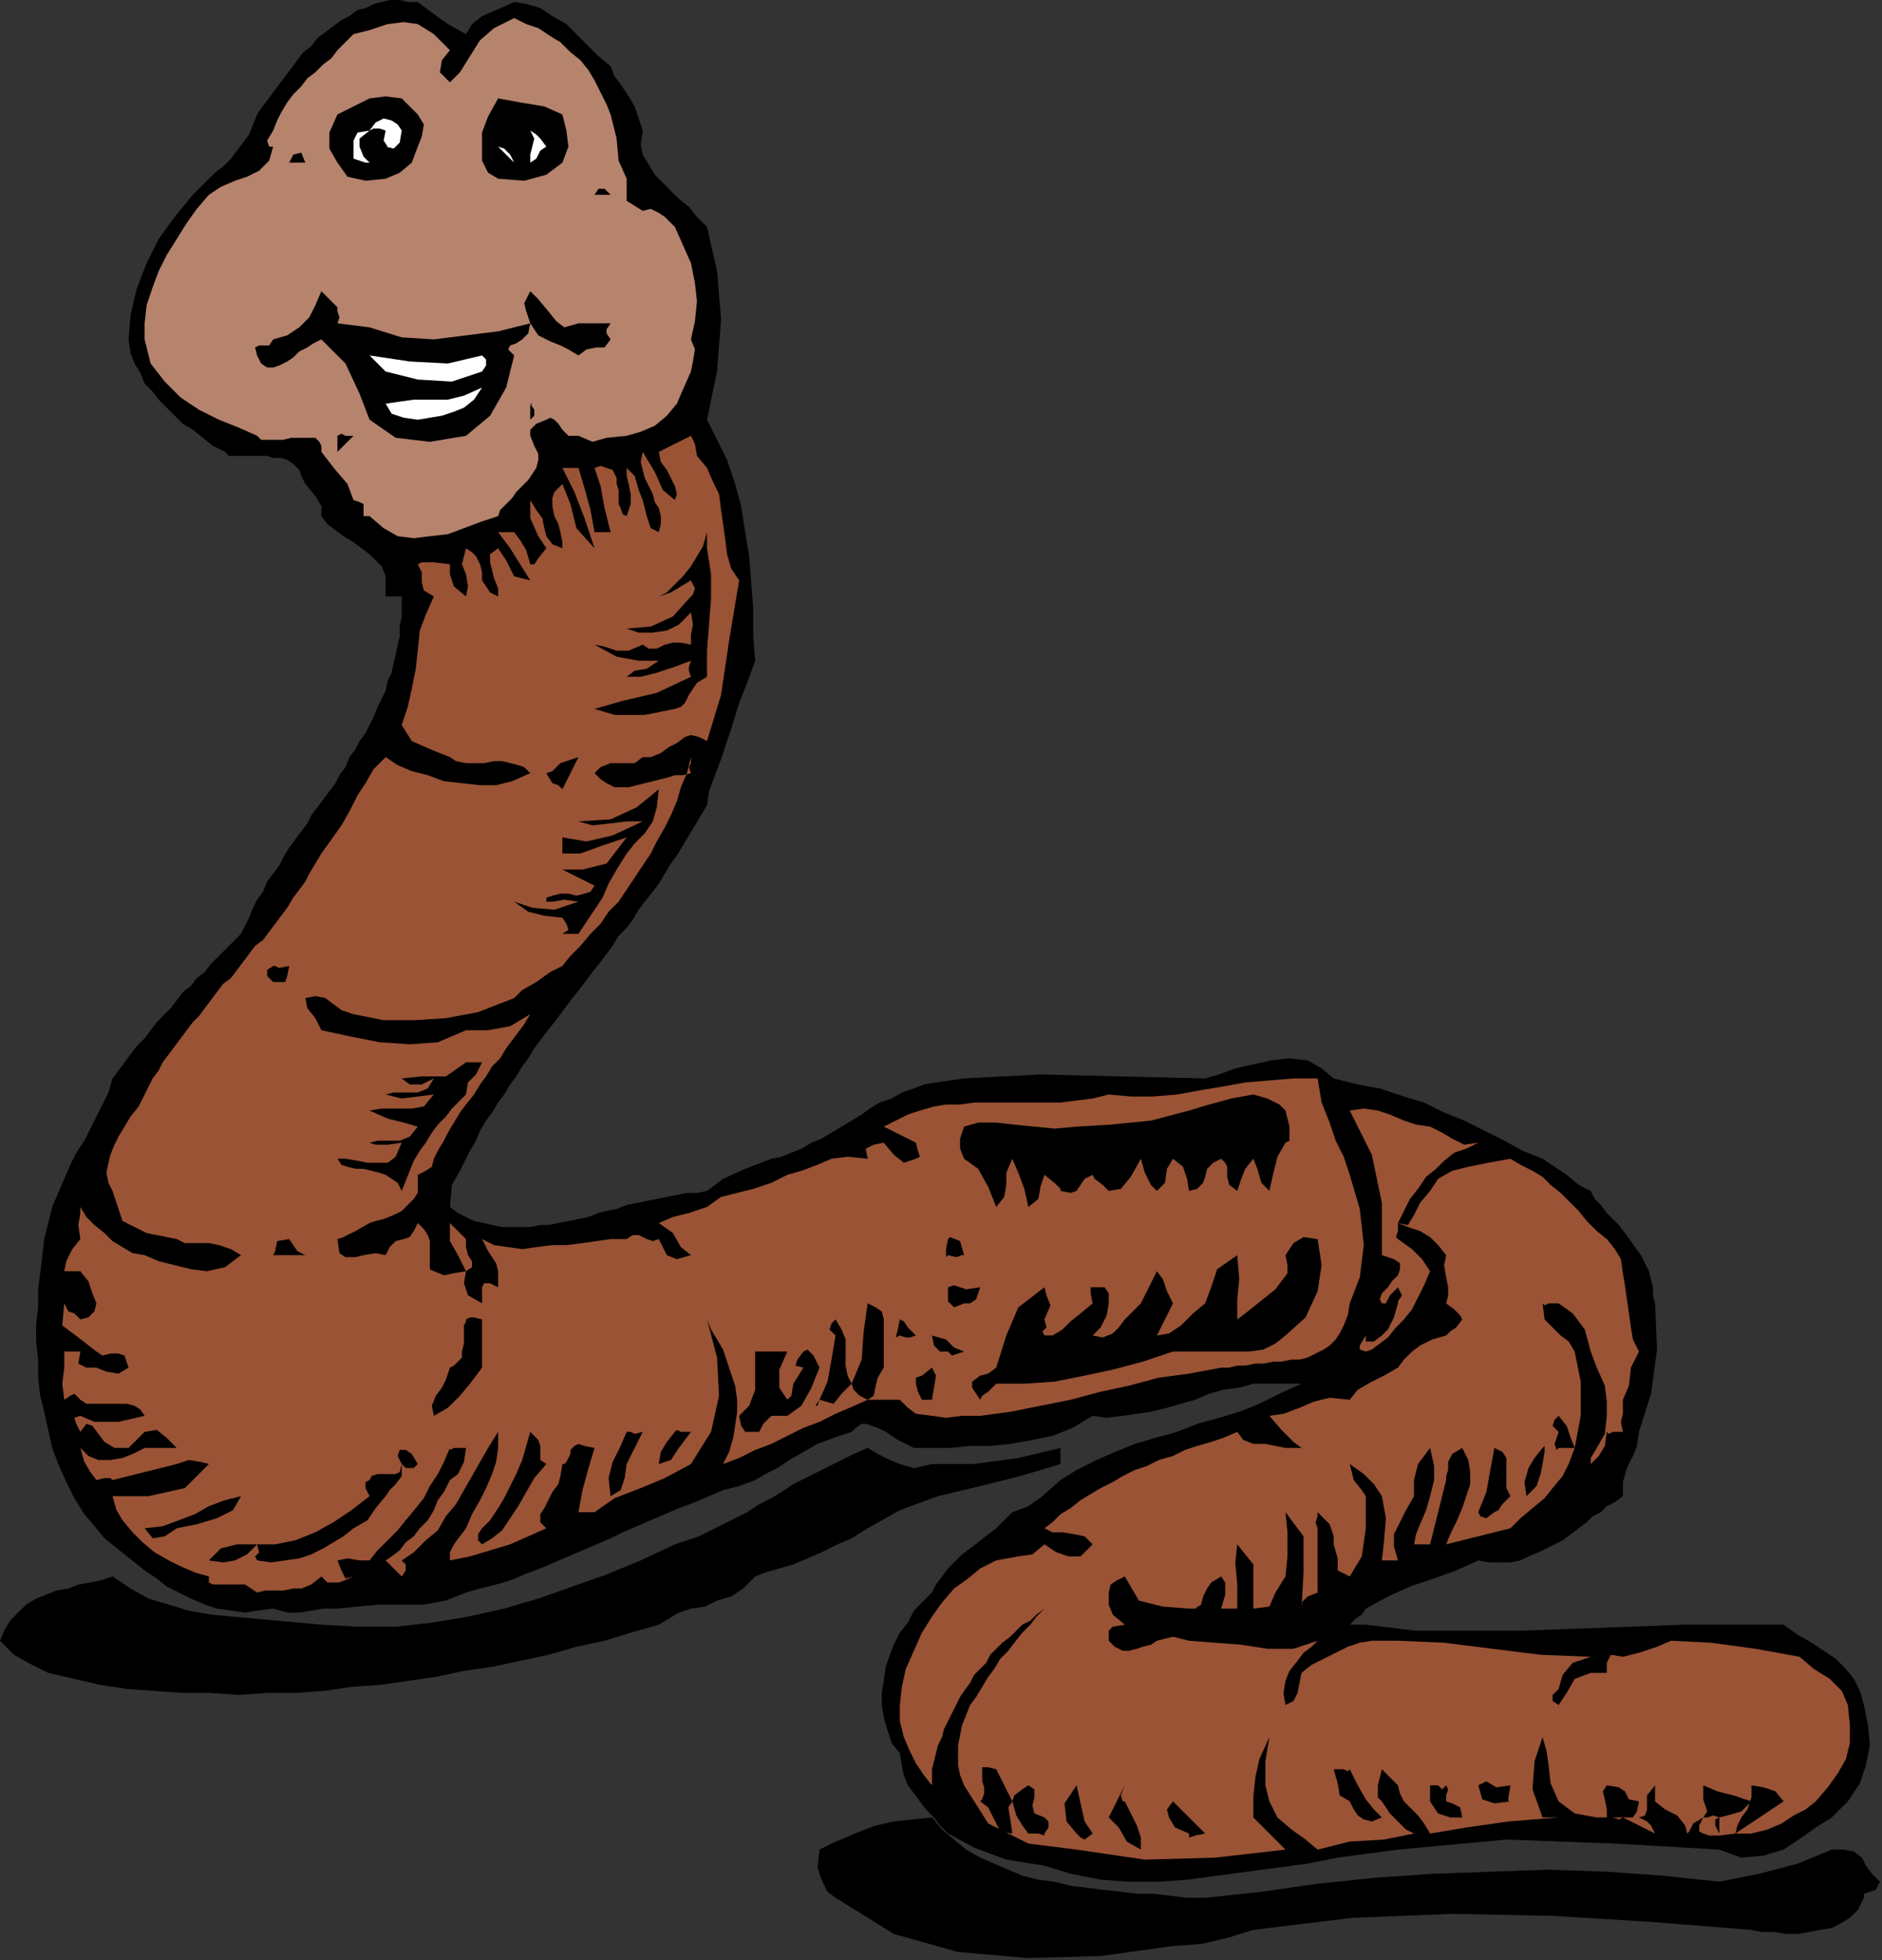 <?xml version="1.0" encoding="UTF-8" standalone="no"?>
<svg
   xmlns:dc="http://purl.org/dc/elements/1.1/"
   xmlns:cc="http://creativecommons.org/ns#"
   xmlns:rdf="http://www.w3.org/1999/02/22-rdf-syntax-ns#"
   xmlns:svg="http://www.w3.org/2000/svg"
   xmlns="http://www.w3.org/2000/svg"
   xmlns:sodipodi="http://sodipodi.sourceforge.net/DTD/sodipodi-0.dtd"
   xmlns:inkscape="http://www.inkscape.org/namespaces/inkscape"
   version="1.0"
   width="158.665mm"
   height="165.269mm"
   id="svg107"
   sodipodi:docname="ANSSG237.WMF">
  <rect width="100%" height="100%" fill="#333333" stroke="none"/>
  <sodipodi:namedview
     pagecolor="#ffffff"
     bordercolor="#666666"
     borderopacity="1"
     objecttolerance="10"
     gridtolerance="10"
     guidetolerance="10"
     inkscape:pageopacity="0"
     inkscape:pageshadow="2"
     inkscape:window-width="640"
     inkscape:window-height="480"
     id="namedview109" />
  <defs
     id="defs3">
    <pattern
       id="WMFhbasepattern"
       patternUnits="userSpaceOnUse"
       width="6"
       height="6"
       x="0"
       y="0" />
  </defs>
  <path
     style="fill:#000000;fill-rule:evenodd;fill-opacity:1;stroke:none;"
     d="  M 148.48,10.88   L 150.4,7.68   L 153.6,5.12   L 158.08,3.2   L 163.84,0.64   L 163.84,0.64   L 167.68,1.28   L 172.16,2.56   L 176,5.12   L 180.48,7.68   L 183.68,10.88   L 187.52,14.72   L 190.72,17.92   L 194.56,21.12   L 194.56,21.12   L 195.84,24.32   L 197.76,26.88   L 200.32,30.72   L 202.24,33.92   L 203.52,37.76   L 204.8,41.6   L 204.8,41.6   L 204.16,46.08   L 204.8,49.28   L 206.72,52.48   L 208.64,55.68   L 211.2,58.24   L 213.76,60.8   L 216.32,63.36   L 219.52,65.92   L 222.08,69.12   L 225.28,72.32   L 225.28,72.32   L 228.48,86.4   L 229.76,101.76   L 228.48,118.4   L 225.28,133.76   L 225.28,133.76   L 228.48,140.16   L 231.68,146.56   L 234.24,154.24   L 236.16,161.28   L 237.44,169.6   L 238.72,177.28   L 239.36,185.6   L 240,193.92   L 240,202.88   L 240.64,210.56   L 240.64,210.56   L 238.08,217.6   L 235.52,224   L 233.6,230.4   L 231.68,236.16   L 229.76,241.92   L 227.84,247.04   L 225.92,252.16   L 225.28,256.64   L 225.28,256.64   L 223.36,259.84   L 221.44,263.04   L 219.52,266.24   L 217.6,269.44   L 215.68,272.64   L 213.76,275.2   L 211.84,278.4   L 209.92,281.6   L 208,284.16   L 205.44,287.36   L 203.52,289.92   L 201.6,293.12   L 199.68,295.68   L 197.12,298.24   L 195.2,301.44   L 193.28,304   L 191.36,306.56   L 188.8,309.76   L 186.88,312.32   L 184.96,314.88   L 182.4,318.08   L 180.48,320.64   L 178.56,323.2   L 176.64,325.76   L 174.08,328.96   L 172.16,331.52   L 170.24,334.08   L 168.32,337.28   L 166.4,339.84   L 164.48,343.04   L 162.56,345.6   L 160.64,348.8   L 158.72,351.36   L 156.8,354.56   L 154.88,357.12   L 152.96,360.32   L 151.68,363.52   L 149.76,366.72   L 148.48,369.28   L 148.48,369.28   L 146.56,373.12   L 144,377.6   L 143.36,384.64   L 143.36,384.64   L 145.92,386.56   L 148.48,387.84   L 151.04,389.12   L 154.24,389.76   L 156.8,390.4   L 160,391.04   L 163.2,391.04   L 165.76,391.04   L 168.96,391.04   L 172.16,390.4   L 174.72,390.4   L 177.92,389.76   L 181.12,389.12   L 184.32,388.48   L 187.52,387.84   L 190.72,386.56   L 193.28,385.92   L 196.48,385.28   L 199.68,384   L 202.88,383.36   L 206.08,382.72   L 209.28,382.08   L 212.48,381.44   L 215.68,380.8   L 218.88,380.16   L 222.08,380.16   L 225.28,379.52   L 225.28,379.52   L 230.4,375.68   L 237.44,372.48   L 245.76,369.28   L 245.76,369.28   L 248.96,368.64   L 252.16,367.36   L 255.36,366.08   L 258.56,364.16   L 261.76,362.88   L 264.96,360.96   L 268.16,359.04   L 271.36,357.12   L 274.56,355.2   L 277.12,353.28   L 280.32,351.36   L 284.16,350.08   L 287.36,348.16   L 291.2,346.88   L 294.4,345.6   L 298.24,344.96   L 302.72,344.32   L 307.2,343.68   L 307.2,343.68   L 331.52,342.4   L 357.12,343.04   L 384,343.68   L 384,343.68   L 388.48,342.4   L 393.6,340.48   L 399.36,339.2   L 405.12,337.92   L 410.88,337.28   L 416.64,337.92   L 421.12,340.48   L 424.96,343.68   L 424.96,343.68   L 432.64,345.6   L 439.68,346.88   L 447.36,349.44   L 453.76,351.36   L 460.16,354.56   L 466.56,357.12   L 472.96,360.32   L 479.36,363.52   L 485.12,366.72   L 491.52,369.28   L 491.52,369.28   L 495.36,371.84   L 499.2,374.4   L 503.04,377.6   L 506.88,379.52   L 506.88,379.52   L 508.16,382.08   L 510.08,384   L 512,386.56   L 513.92,388.48   L 515.84,390.4   L 517.76,392.96   L 519.68,395.52   L 520.96,397.44   L 522.88,400   L 524.16,402.56   L 525.44,405.12   L 526.08,407.68   L 526.72,410.24   L 526.72,412.8   L 527.36,415.36   L 527.36,415.36   L 528,430.08   L 526.08,444.16   L 522.24,456.32   L 522.24,456.32   L 521.6,460.8   L 520.32,464   L 518.4,467.84   L 517.12,472.32   L 517.12,476.8   L 517.12,476.8   L 514.56,478.72   L 512,480   L 510.08,481.92   L 507.52,483.2   L 505.6,485.12   L 503.04,487.04   L 500.48,488.96   L 497.92,490.88   L 495.36,492.16   L 492.8,493.44   L 490.24,494.72   L 487.04,496   L 484.48,497.28   L 481.28,497.92   L 478.08,497.92   L 474.24,497.92   L 471.04,497.28   L 471.04,497.28   L 464,500.48   L 456.96,503.04   L 449.28,505.6   L 442.24,508.8   L 435.2,512.64   L 435.2,512.64   L 433.92,514.56   L 432,515.84   L 430.08,517.76   L 430.08,517.76   L 435.2,517.76   L 451.2,519.68   L 468.48,519.68   L 485.12,519.68   L 502.4,519.04   L 519.68,518.4   L 536.32,517.76   L 552.32,517.76   L 568.32,517.76   L 568.32,517.76   L 572.8,520.96   L 577.28,523.52   L 581.12,526.08   L 584.96,528.64   L 588.16,531.84   L 590.72,535.04   L 592.64,538.88   L 593.92,543.36   L 593.92,543.36   L 595.2,549.76   L 595.84,556.16   L 594.56,562.56   L 592.64,568.32   L 588.8,574.08   L 583.68,579.2   L 583.68,579.2   L 578.56,582.4   L 574.08,585.6   L 568.32,589.44   L 568.32,589.44   L 561.92,591.36   L 554.88,592   L 547.84,589.44   L 547.84,589.44   L 514.56,587.52   L 480,586.24   L 445.44,589.44   L 445.44,589.44   L 435.84,590.72   L 426.24,592   L 416.64,593.92   L 407.04,595.2   L 397.44,596.48   L 387.84,597.76   L 378.24,599.04   L 369.28,599.68   L 359.68,599.68   L 350.72,599.04   L 341.12,597.12   L 332.8,594.56   L 332.8,594.56   L 320.64,592.64   L 310.4,588.8   L 302.08,584.32   L 302.08,584.32   L 299.52,581.76   L 297.6,579.2   L 295.04,576.64   L 293.12,574.08   L 291.2,571.52   L 289.28,568.96   L 288,565.76   L 287.36,562.56   L 286.72,558.72   L 286.72,558.72   L 284.16,555.52   L 282.88,551.68   L 281.6,547.2   L 280.96,543.36   L 280.96,539.52   L 281.6,535.68   L 282.24,531.2   L 283.52,527.36   L 284.8,524.16   L 286.72,520.32   L 289.28,517.12   L 291.2,513.28   L 293.76,510.72   L 296.96,507.52   L 296.96,507.52   L 298.24,504.96   L 300.16,502.4   L 302.08,499.84   L 304.64,497.28   L 306.56,495.36   L 309.12,493.44   L 311.68,491.52   L 314.88,488.96   L 317.44,487.04   L 320,484.48   L 322.56,481.92   L 322.56,481.92   L 327.68,480   L 332.16,476.8   L 337.92,471.68   L 337.92,471.68   L 343.04,468.48   L 349.44,465.28   L 355.2,462.72   L 361.6,460.16   L 368,458.24   L 375.04,456.32   L 381.44,453.76   L 388.48,451.84   L 394.88,449.92   L 401.28,447.36   L 407.68,444.16   L 414.72,440.96   L 414.72,440.96   L 408.96,440.96   L 404.48,440.96   L 399.36,440.96   L 394.88,442.24   L 389.76,442.88   L 385.28,444.16   L 380.8,446.08   L 376.32,447.36   L 371.84,448.64   L 366.72,449.92   L 362.24,450.56   L 357.76,451.2   L 352.64,451.84   L 348.16,451.2   L 348.16,451.2   L 341.76,455.04   L 335.36,457.6   L 328.96,458.88   L 321.92,460.16   L 315.52,460.8   L 309.12,460.8   L 302.72,461.44   L 296.96,461.44   L 296.96,461.44   L 293.76,461.44   L 291.2,461.44   L 288.64,460.16   L 286.08,458.88   L 284.16,457.6   L 282.24,456.32   L 279.68,455.04   L 277.76,454.4   L 275.84,453.76   L 274.56,453.76   L 272.64,455.04   L 271.36,456.32   L 271.36,456.32   L 265.6,458.24   L 260.48,460.16   L 256,462.72   L 251.52,465.28   L 247.68,467.84   L 243.84,469.76   L 240.64,471.68   L 240.64,471.68   L 235.52,473.6   L 230.4,474.88   L 225.92,476.8   L 221.44,478.72   L 216.32,480.64   L 211.84,482.56   L 207.36,484.48   L 202.88,486.4   L 198.4,488.32   L 194.56,490.24   L 190.08,492.16   L 185.6,494.08   L 181.12,496   L 176.64,497.92   L 172.16,499.84   L 167.04,501.76   L 162.56,503.68   L 158.08,504.96   L 152.96,506.24   L 148.48,507.52   L 148.48,507.52   L 142.08,510.08   L 135.04,511.36   L 128,511.36   L 120.96,511.36   L 113.92,512   L 107.52,512.64   L 107.52,512.64   L 103.04,512.64   L 99.2,513.28   L 95.36,513.92   L 91.52,513.92   L 87.04,512.64   L 87.04,512.64   L 81.92,513.28   L 78.08,513.92   L 73.6,513.28   L 69.12,512.64   L 65.28,511.36   L 60.8,509.44   L 56.96,507.52   L 53.12,505.6   L 49.92,503.04   L 46.08,500.48   L 42.88,497.92   L 39.68,495.36   L 36.48,492.8   L 33.28,490.24   L 30.72,487.04   L 30.72,487.04   L 26.88,482.56   L 23.68,477.44   L 21.12,472.32   L 18.56,466.56   L 16.64,461.44   L 15.36,455.68   L 14.08,449.92   L 12.8,444.8   L 12.16,439.04   L 12.16,433.28   L 11.52,427.52   L 11.52,421.76   L 12.16,416.64   L 12.16,410.88   L 12.8,405.76   L 13.44,400.64   L 14.08,394.88   L 15.36,389.76   L 15.36,389.76   L 16.64,384.64   L 18.56,380.16   L 20.48,375.68   L 22.4,371.2   L 24.32,367.36   L 26.88,363.52   L 28.8,359.68   L 30.72,355.84   L 32.64,352   L 34.56,348.16   L 35.84,343.68   L 35.84,343.68   L 37.76,341.12   L 39.68,338.56   L 41.6,336   L 43.52,333.44   L 46.08,330.88   L 48,328.32   L 49.92,325.76   L 51.84,323.84   L 54.4,321.28   L 56.32,318.72   L 58.24,316.16   L 60.8,314.24   L 62.72,311.68   L 65.28,309.76   L 67.2,307.2   L 69.76,304.64   L 71.68,302.72   L 74.24,300.16   L 76.8,297.6   L 76.8,297.6   L 78.08,295.04   L 79.36,292.48   L 80.64,289.28   L 81.92,286.72   L 83.84,284.16   L 85.12,280.96   L 87.04,278.4   L 88.96,275.84   L 90.24,273.28   L 92.16,270.08   L 94.08,267.52   L 96,264.96   L 97.92,262.4   L 99.2,259.84   L 101.12,257.28   L 103.04,254.72   L 104.96,252.16   L 106.88,249.6   L 108.16,247.04   L 110.08,244.48   L 111.36,241.28   L 113.28,238.72   L 114.56,236.16   L 116.48,233.6   L 117.76,231.04   L 119.04,228.48   L 120.32,225.28   L 121.6,222.72   L 122.88,220.16   L 123.52,216.96   L 124.8,214.4   L 125.44,211.2   L 126.08,208.64   L 126.72,205.44   L 127.36,202.88   L 127.36,199.68   L 128,196.48   L 128,193.28   L 128,190.08   L 128,190.08   L 122.88,190.08   L 122.88,186.88   L 122.88,183.68   L 121.6,180.48   L 119.68,178.56   L 117.76,176.64   L 115.2,174.72   L 112.64,172.8   L 109.44,170.88   L 106.88,168.96   L 104.32,167.04   L 102.4,164.48   L 102.4,164.48   L 102.4,161.28   L 100.48,158.08   L 97.28,154.24   L 97.28,154.24   L 96,151.68   L 95.36,149.76   L 93.44,147.84   L 91.52,146.56   L 89.6,145.92   L 87.04,145.92   L 85.12,145.28   L 82.56,145.28   L 80,145.28   L 77.44,145.28   L 74.88,145.28   L 72.96,145.28   L 71.68,144   L 71.68,144   L 67.84,142.08   L 64.64,139.52   L 61.44,136.96   L 58.24,135.04   L 55.68,132.48   L 53.12,129.92   L 50.56,127.36   L 48.64,124.8   L 46.08,122.24   L 44.8,119.04   L 42.88,115.84   L 41.6,112.64   L 40.96,108.16   L 40.96,108.16   L 41.6,100.48   L 43.52,92.16   L 46.72,83.84   L 50.56,76.16   L 55.68,69.12   L 61.44,62.08   L 61.44,62.08   L 63.36,60.16   L 65.92,57.6   L 68.48,55.04   L 71.04,53.12   L 73.6,50.56   L 75.52,48   L 77.44,45.44   L 79.36,42.88   L 80.64,39.68   L 81.92,36.48   L 81.92,36.48   L 83.2,34.56   L 85.12,32   L 87.04,29.44   L 88.96,26.88   L 90.88,24.32   L 92.8,21.76   L 94.72,19.2   L 96.64,16.64   L 99.2,14.72   L 101.12,12.16   L 103.68,10.24   L 106.24,8.32   L 108.8,6.4   L 111.36,5.12   L 113.92,3.2   L 116.48,2.56   L 119.04,1.28   L 121.6,0.64   L 124.16,0   L 127.36,0   L 129.92,0.64   L 133.12,0.64   L 133.12,0.64   L 138.24,4.48   L 142.72,7.68   L 148.48,10.88  z "
     id="path5" />
  <path
     style="fill:#b6836d;fill-rule:evenodd;fill-opacity:1;stroke:none;"
     d="  M 143.36,16   L 140.8,19.2   L 140.16,23.04   L 143.36,26.24   L 143.36,26.24   L 146.56,23.04   L 149.76,17.92   L 152.96,12.8   L 157.44,8.96   L 163.84,5.76   L 163.84,5.76   L 167.68,7.68   L 171.52,8.96   L 175.36,11.52   L 178.56,13.44   L 181.76,16.64   L 184.96,19.2   L 187.52,22.4   L 189.44,25.6   L 191.36,29.44   L 193.28,33.28   L 194.56,36.48   L 194.56,36.48   L 196.48,44.16   L 197.12,51.2   L 199.68,56.96   L 199.68,56.96   L 199.68,60.16   L 199.68,64   L 204.8,67.2   L 204.8,67.2   L 207.36,66.56   L 209.92,67.84   L 211.84,69.12   L 213.76,71.04   L 215.04,72.32   L 215.04,72.32   L 217.6,78.08   L 220.16,83.84   L 221.44,90.24   L 222.08,96   L 221.44,102.4   L 220.16,108.16   L 220.16,108.16   L 221.44,111.36   L 220.8,115.2   L 220.16,118.4   L 220.16,118.4   L 217.6,124.16   L 215.68,128.64   L 212.48,132.48   L 208.64,135.68   L 204.16,137.6   L 199.68,138.88   L 199.68,138.88   L 193.28,139.52   L 188.8,140.8   L 184.32,138.88   L 184.32,138.88   L 181.12,138.88   L 179.2,136.96   L 177.92,135.04   L 176.64,133.76   L 175.36,133.12   L 174.08,133.76   L 174.08,133.76   L 170.88,135.04   L 168.96,136.96   L 168.96,138.88   L 168.96,138.88   L 170.24,142.08   L 171.52,144.64   L 171.52,146.56   L 170.88,149.12   L 169.6,151.04   L 168.32,152.96   L 166.4,154.88   L 164.48,156.8   L 163.2,158.72   L 161.28,160.64   L 159.36,162.56   L 158.72,164.48   L 158.72,164.48   L 152.96,166.4   L 147.84,168.32   L 142.72,170.24   L 136.96,170.88   L 131.84,171.52   L 126.72,170.88   L 122.24,168.32   L 117.76,164.48   L 117.76,164.48   L 115.84,164.48   L 115.84,163.84   L 115.84,161.92   L 115.84,160.64   L 114.56,160   L 112.64,159.36   L 112.64,159.36   L 110.72,154.24   L 106.88,149.76   L 102.4,144   L 102.4,144   L 102.4,142.08   L 101.76,140.8   L 100.48,139.52   L 99.2,139.52   L 97.28,139.52   L 95.36,139.52   L 92.8,139.52   L 90.24,140.16   L 87.68,140.16   L 85.76,140.16   L 83.2,140.16   L 81.92,138.88   L 81.92,138.88   L 76.16,136.32   L 69.76,133.76   L 63.36,130.56   L 57.6,126.72   L 52.48,121.6   L 48,115.84   L 46.08,108.16   L 46.08,108.16   L 46.08,103.04   L 46.72,97.28   L 48.64,91.52   L 50.56,86.4   L 53.12,81.28   L 56.32,76.16   L 59.52,71.04   L 62.72,66.56   L 66.56,62.08   L 66.56,62.08   L 70.4,59.52   L 74.88,57.6   L 78.72,56.32   L 82.56,54.4   L 85.76,51.2   L 87.04,46.72   L 87.04,46.72   L 85.76,46.72   L 85.12,44.8   L 87.04,41.6   L 87.04,41.6   L 88.32,38.4   L 89.6,35.84   L 91.52,32.64   L 93.44,30.08   L 96,27.52   L 97.92,24.96   L 100.48,23.04   L 103.04,20.48   L 105.6,18.56   L 107.52,16   L 110.08,13.44   L 112.64,10.88   L 112.64,10.88   L 117.76,9.6   L 123.52,7.68   L 128.64,7.04   L 133.12,7.68   L 138.24,10.88   L 138.24,10.88   L 143.36,16  z "
     id="path7" />
  <path
     style="fill:#000000;fill-rule:evenodd;fill-opacity:1;stroke:none;"
     d="  M 133.12,36.48   L 135.04,39.68   L 134.4,43.52   L 133.12,46.72   L 133.12,46.72   L 131.2,51.84   L 127.36,55.04   L 122.88,56.96   L 122.88,56.96   L 116.48,57.6   L 110.72,56.32   L 107.52,51.84   L 107.52,51.84   L 104.96,47.36   L 104.96,42.24   L 107.52,36.48   L 107.52,36.48   L 112.64,33.92   L 117.76,31.36   L 122.88,30.72   L 128,31.36   L 128,31.36   L 133.12,36.48  z "
     id="path9" />
  <path
     style="fill:#000000;fill-rule:evenodd;fill-opacity:1;stroke:none;"
     d="  M 179.2,36.48   L 180.48,41.6   L 181.12,46.72   L 179.2,51.84   L 179.2,51.84   L 174.08,55.68   L 167.04,57.6   L 158.72,56.96   L 158.72,56.96   L 155.52,55.04   L 153.6,51.2   L 153.6,46.72   L 153.6,46.72   L 153.6,42.24   L 155.52,37.12   L 158.72,31.36   L 158.72,31.36   L 165.76,32.64   L 173.44,33.92   L 179.2,36.48  z "
     id="path11" />
  <path
     style="fill:#ffffff;fill-rule:evenodd;fill-opacity:1;stroke:none;"
     d="  M 128,41.6   L 127.36,45.44   L 125.44,47.36   L 122.88,46.72   L 122.88,46.72   L 123.52,46.72   L 122.24,44.8   L 122.88,41.6   L 122.88,41.6   L 120.96,40.96   L 119.04,40.96   L 117.76,41.6   L 117.76,41.6   L 119.68,39.04   L 122.24,37.76   L 124.8,38.4   L 126.72,39.68   L 128,41.6  z "
     id="path13" />
  <path
     style="fill:#ffffff;fill-rule:evenodd;fill-opacity:1;stroke:none;"
     d="  M 117.76,41.6   L 114.56,44.16   L 114.56,46.72   L 115.84,49.92   L 117.76,51.84   L 117.76,51.84   L 116.48,51.84   L 112.64,50.56   L 112.64,46.72   L 112.64,46.72   L 112.64,44.8   L 113.92,42.24   L 117.76,41.6  z "
     id="path15" />
  <path
     style="fill:#ffffff;fill-rule:evenodd;fill-opacity:1;stroke:none;"
     d="  M 174.08,46.72   L 172.16,48   L 170.88,50.56   L 168.96,51.84   L 168.96,51.84   L 168.96,49.28   L 169.6,46.72   L 170.24,44.16   L 168.96,41.6   L 168.96,41.6   L 170.88,42.88   L 172.16,44.16   L 174.08,46.72  z "
     id="path17" />
  <path
     style="fill:#ffffff;fill-rule:evenodd;fill-opacity:1;stroke:none;"
     d="  M 163.84,51.84   L 163.84,51.84   L 158.72,46.72   L 160.64,47.36   L 162.56,49.28   L 163.84,51.84  z "
     id="path19" />
  <path
     style="fill:#000000;fill-rule:evenodd;fill-opacity:1;stroke:none;"
     d="  M 97.28,51.84   L 97.28,51.84   L 95.36,51.84   L 93.44,51.84   L 92.16,51.84   L 92.16,51.84   L 93.44,49.28   L 96,48.64   L 97.28,51.84  z "
     id="path21" />
  <path
     style="fill:#000000;fill-rule:evenodd;fill-opacity:1;stroke:none;"
     d="  M 194.56,62.08   L 194.56,62.08   L 189.44,62.08   L 190.72,60.16   L 192.64,60.16   L 194.56,62.08  z "
     id="path23" />
  <path
     style="fill:#000000;fill-rule:evenodd;fill-opacity:1;stroke:none;"
     d="  M 107.52,97.92   L 107.52,99.2   L 108.16,101.12   L 107.52,103.04   L 107.52,103.04   L 117.76,104.32   L 128,107.52   L 138.24,108.16   L 138.24,108.16   L 148.48,106.88   L 158.72,105.6   L 168.96,103.04   L 168.96,103.04   L 167.68,99.2   L 167.04,96.64   L 168.96,92.8   L 168.96,92.8   L 171.52,95.36   L 174.72,99.2   L 177.28,102.4   L 179.84,104.32   L 184.32,103.04   L 184.32,103.04   L 194.56,103.04   L 193.28,104.96   L 193.28,106.24   L 194.56,108.16   L 194.56,108.16   L 192.64,110.72   L 190.08,110.72   L 186.88,111.36   L 184.32,113.28   L 184.32,113.28   L 181.12,111.36   L 178.56,110.08   L 175.36,108.8   L 171.52,106.88   L 168.96,103.04   L 168.96,103.04   L 168.32,106.24   L 166.4,108.16   L 164.48,109.44   L 162.56,110.08   L 161.92,111.36   L 163.84,113.28   L 163.84,113.28   L 161.28,123.52   L 156.16,132.48   L 148.48,138.88   L 148.48,138.88   L 136.96,140.8   L 126.08,139.52   L 117.76,133.76   L 117.76,133.76   L 114.56,125.44   L 110.08,115.84   L 102.4,108.16   L 102.4,108.16   L 99.84,109.44   L 97.92,110.72   L 95.36,112   L 93.44,113.92   L 91.52,115.2   L 88.96,116.48   L 87.04,117.12   L 85.12,117.12   L 83.2,115.84   L 81.92,113.28   L 81.92,113.28   L 81.28,110.72   L 82.56,110.08   L 84.48,110.08   L 85.76,110.08   L 87.04,108.16   L 87.04,108.16   L 91.52,106.88   L 95.36,104.32   L 98.56,101.12   L 100.48,97.28   L 102.4,92.8   L 102.4,92.8   L 107.52,97.92  z "
     id="path25" />
  <path
     style="fill:#ffffff;fill-rule:evenodd;fill-opacity:1;stroke:none;"
     d="  M 153.6,113.28   L 154.88,114.56   L 154.88,116.48   L 153.6,118.4   L 153.6,118.4   L 144,121.6   L 133.12,120.96   L 122.88,118.4   L 122.88,118.4   L 117.76,113.28   L 130.56,115.2   L 142.72,115.84   L 153.6,113.28  z "
     id="path27" />
  <path
     style="fill:#ffffff;fill-rule:evenodd;fill-opacity:1;stroke:none;"
     d="  M 153.6,123.52   L 151.04,127.36   L 147.84,129.92   L 144.64,131.2   L 140.8,132.48   L 136.96,133.12   L 133.12,133.76   L 133.12,133.76   L 128.64,133.12   L 124.8,131.84   L 122.88,128.64   L 122.88,128.64   L 127.36,128   L 131.84,127.36   L 136.96,127.36   L 142.72,127.36   L 147.84,126.08   L 153.6,123.52  z "
     id="path29" />
  <path
     style="fill:#000000;fill-rule:evenodd;fill-opacity:1;stroke:none;"
     d="  M 168.96,128.64   L 170.24,130.56   L 170.24,132.48   L 168.96,133.76   L 168.96,133.76   L 168.96,133.76   L 168.96,128.64   L 168.96,129.28   L 169.6,128.64   L 168.96,128.64  z "
     id="path31" />
  <path
     style="fill:#000000;fill-rule:evenodd;fill-opacity:1;stroke:none;"
     d="  M 112.64,138.88   L 111.36,140.16   L 109.44,142.08   L 107.52,144   L 107.52,144   L 107.52,138.88   L 107.52,138.88   L 108.8,138.24   L 110.08,138.88   L 112.64,138.88  z "
     id="path33" />
  <path
     style="fill:#9a5335;fill-rule:evenodd;fill-opacity:1;stroke:none;"
     d="  M 225.28,149.12   L 227.2,153.6   L 229.12,157.44   L 229.76,162.56   L 230.4,167.04   L 231.04,171.52   L 231.68,176.64   L 232.96,181.12   L 235.52,184.96   L 235.52,184.96   L 232.32,204.16   L 229.76,221.44   L 225.28,236.16   L 225.28,236.16   L 222.72,234.88   L 220.16,234.24   L 218.24,234.88   L 215.68,236.8   L 213.12,238.08   L 210.56,240   L 207.36,241.28   L 204.8,241.28   L 204.8,241.28   L 202.24,243.2   L 199.68,243.2   L 197.12,243.2   L 194.56,243.2   L 191.36,244.48   L 189.44,246.4   L 189.44,246.4   L 191.36,248.32   L 193.28,249.6   L 195.84,250.88   L 198.4,250.88   L 200.32,250.88   L 202.88,250.24   L 205.44,249.6   L 208,248.96   L 210.56,248.32   L 213.12,247.68   L 215.04,247.04   L 217.6,247.04   L 220.16,246.4   L 220.16,246.4   L 219.52,244.48   L 220.16,243.2   L 220.16,241.28   L 220.16,241.28   L 218.88,246.4   L 216.96,250.88   L 215.68,255.36   L 213.76,259.84   L 211.84,263.68   L 209.28,268.16   L 207.36,272   L 204.8,275.84   L 202.24,279.68   L 199.68,283.52   L 197.12,287.36   L 193.92,290.56   L 191.36,294.4   L 188.16,297.6   L 184.96,301.44   L 181.76,304.64   L 179.2,307.84   L 179.2,307.84   L 175.36,309.76   L 170.88,312.96   L 166.4,315.52   L 163.84,318.08   L 163.84,318.08   L 152.32,322.56   L 142.08,324.48   L 131.84,325.12   L 122.24,325.12   L 112.64,323.2   L 112.64,323.2   L 108.8,321.92   L 106.24,320   L 103.68,318.08   L 100.48,317.44   L 97.28,318.08   L 97.28,318.08   L 97.92,321.28   L 100.48,324.48   L 102.4,328.32   L 102.4,328.32   L 111.36,330.24   L 120.96,332.16   L 130.56,332.8   L 139.52,332.16   L 148.48,328.32   L 148.48,328.32   L 155.52,328.32   L 162.56,327.04   L 168.96,323.2   L 168.96,323.2   L 167.04,326.4   L 165.12,328.96   L 163.2,331.52   L 161.28,334.08   L 159.36,337.28   L 156.8,339.84   L 154.88,343.04   L 152.96,345.6   L 151.04,348.8   L 148.48,352   L 146.56,354.56   L 144.64,357.76   L 142.72,360.96   L 141.44,363.52   L 139.52,366.72   L 138.24,369.28   L 138.24,369.28   L 137.6,371.84   L 135.68,373.12   L 133.12,374.4   L 133.12,374.4   L 133.12,377.6   L 133.12,380.16   L 131.84,382.08   L 129.92,384   L 128,385.92   L 125.44,387.2   L 122.24,388.48   L 119.68,389.12   L 117.76,389.76   L 117.76,389.76   L 113.28,392.32   L 109.44,394.24   L 107.52,394.88   L 107.52,394.88   L 108.16,399.36   L 110.08,400.64   L 113.28,400.64   L 115.84,400   L 119.68,399.36   L 122.88,400   L 122.88,400   L 124.16,397.44   L 126.08,395.52   L 128.64,394.88   L 130.56,394.24   L 131.84,392.32   L 133.12,389.76   L 133.12,389.76   L 135.04,391.68   L 136.32,393.6   L 136.96,395.52   L 136.96,398.08   L 136.96,400.64   L 136.96,402.56   L 136.96,404.48   L 138.24,405.12   L 138.24,405.12   L 141.44,406.4   L 144.64,405.76   L 148.48,405.12   L 148.48,405.12   L 145.92,400   L 143.36,395.52   L 143.36,389.76   L 143.36,389.76   L 148.48,394.88   L 148.48,397.44   L 149.12,400   L 150.4,401.92   L 150.4,403.84   L 148.48,405.12   L 148.48,405.12   L 147.84,408.96   L 149.12,412.8   L 153.6,415.36   L 153.6,415.36   L 153.6,414.08   L 153.6,412.16   L 153.6,410.24   L 153.6,410.24   L 154.24,408.96   L 156.16,408.96   L 158.72,410.24   L 158.72,410.24   L 158.72,408.96   L 158.72,407.68   L 158.72,405.12   L 158.72,405.12   L 158.08,402.56   L 155.52,398.72   L 153.6,394.88   L 153.6,394.88   L 157.44,396.8   L 161.92,397.44   L 166.4,398.08   L 170.88,397.44   L 176,396.8   L 180.48,396.8   L 185.6,396.16   L 190.08,395.52   L 194.56,394.88   L 199.68,394.88   L 199.68,394.88   L 199.68,394.88   L 201.6,393.6   L 203.52,393.6   L 206.08,394.88   L 208,395.52   L 209.92,394.88   L 209.92,394.88   L 212.48,400   L 215.68,401.28   L 220.16,400   L 220.16,400   L 220.16,400   L 216.96,397.44   L 214.4,392.96   L 209.92,389.76   L 209.92,389.76   L 214.4,387.84   L 219.52,386.56   L 225.28,384.64   L 225.28,384.64   L 229.76,381.44   L 234.88,380.16   L 240,378.88   L 245.76,376.96   L 250.88,374.4   L 250.88,374.4   L 255.36,373.12   L 260.48,371.2   L 264.96,369.28   L 270.08,368.64   L 276.48,369.28   L 276.48,369.28   L 275.84,366.08   L 278.4,364.8   L 281.6,364.16   L 281.6,364.16   L 284.8,368   L 288,370.56   L 291.84,369.28   L 291.84,369.28   L 293.12,368.64   L 292.48,366.72   L 291.84,364.16   L 291.84,364.16   L 281.6,359.04   L 285.44,357.12   L 289.28,355.2   L 293.12,353.92   L 297.6,352.64   L 301.44,352   L 305.92,352   L 310.4,351.36   L 314.88,351.36   L 319.36,351.36   L 323.84,351.36   L 328.32,351.36   L 333.44,351.36   L 337.92,351.36   L 343.04,350.72   L 348.16,350.08   L 353.28,348.8   L 353.28,348.8   L 360.32,349.44   L 367.36,349.44   L 375.04,348.8   L 382.08,347.52   L 389.76,346.24   L 396.8,344.96   L 404.48,344.32   L 412.16,343.68   L 419.84,343.68   L 419.84,343.68   L 421.12,351.36   L 423.68,357.76   L 425.6,363.52   L 428.16,368.64   L 430.08,374.4   L 430.08,374.4   L 433.28,385.28   L 434.56,396.8   L 433.28,407.04   L 430.08,415.36   L 430.08,415.36   L 429.44,419.2   L 428.16,422.4   L 426.88,424.96   L 425.6,426.88   L 423.68,428.8   L 421.76,430.08   L 419.2,431.36   L 416.64,432.64   L 414.08,433.28   L 411.52,433.28   L 408.32,433.92   L 405.76,433.92   L 402.56,434.56   L 400,434.56   L 396.8,435.2   L 394.24,435.2   L 391.68,435.84   L 389.12,435.84   L 389.12,435.84   L 378.88,437.76   L 369.28,439.04   L 359.68,441.6   L 350.72,443.52   L 341.12,446.08   L 331.52,448   L 321.92,449.92   L 312.32,451.2   L 312.32,451.2   L 306.56,451.2   L 301.44,451.84   L 296.96,451.2   L 296.96,451.2   L 291.84,450.56   L 289.28,448.64   L 286.72,446.08   L 286.72,446.08   L 276.48,446.08   L 278.4,444.8   L 279.04,441.6   L 279.68,439.04   L 281.6,435.84   L 281.6,435.84   L 281.6,420.48   L 280.96,417.92   L 279.04,416.64   L 276.48,415.36   L 276.48,415.36   L 275.2,424.32   L 274.56,433.28   L 271.36,440.96   L 271.36,440.96   L 272,442.88   L 273.92,444.8   L 276.48,446.08   L 276.48,446.08   L 276.48,446.08   L 270.72,448.64   L 266.24,450.56   L 261.12,453.12   L 256,455.04   L 250.88,457.6   L 245.76,460.16   L 240.64,462.08   L 235.52,464.64   L 230.4,466.56   L 230.4,466.56   L 232.32,462.72   L 233.6,458.24   L 234.24,454.4   L 234.88,449.92   L 234.88,446.08   L 234.24,441.6   L 232.96,437.76   L 231.68,433.92   L 230.4,430.08   L 228.48,426.88   L 226.56,423.68   L 225.28,420.48   L 225.28,420.48   L 225.28,420.48   L 228.48,432.64   L 229.12,444.8   L 226.56,456.32   L 220.16,466.56   L 220.16,466.56   L 211.84,471.04   L 204.16,474.24   L 195.84,477.44   L 189.44,481.92   L 189.44,481.92   L 184.32,481.92   L 185.6,474.88   L 187.52,467.84   L 189.44,461.44   L 189.44,461.44   L 186.24,460.8   L 184.32,460.16   L 183.04,460.8   L 181.76,462.08   L 181.76,463.36   L 181.12,464.64   L 180.48,465.92   L 179.84,466.56   L 179.2,466.56   L 179.2,466.56   L 178.56,470.4   L 177.92,472.96   L 176,475.52   L 174.72,478.08   L 173.44,480.64   L 172.16,482.56   L 172.16,485.12   L 174.08,487.04   L 174.08,487.04   L 168.32,489.6   L 162.56,492.16   L 156.16,494.08   L 149.76,496   L 143.36,497.28   L 143.36,497.28   L 143.36,494.72   L 144.64,492.16   L 146.56,489.6   L 148.48,487.04   L 148.48,487.04   L 150.4,482.56   L 152.96,478.08   L 154.88,474.24   L 156.8,469.76   L 158.08,465.92   L 158.72,461.44   L 158.72,461.44   L 158.72,456.32   L 155.52,461.44   L 152.96,465.92   L 150.4,470.4   L 147.84,474.88   L 145.28,479.36   L 142.08,483.2   L 139.52,487.68   L 135.68,490.88   L 131.84,494.72   L 128,497.28   L 128,497.28   L 129.28,498.56   L 129.28,500.48   L 128,502.4   L 128,502.4   L 122.88,497.28   L 124.8,496   L 127.36,494.08   L 129.28,491.52   L 131.84,489.6   L 133.76,487.04   L 136.32,484.48   L 138.24,481.28   L 139.52,478.08   L 141.44,475.52   L 143.36,471.68   L 143.36,471.68   L 145.92,469.76   L 147.84,465.92   L 148.48,461.44   L 148.48,461.44   L 144.64,461.44   L 143.36,462.08   L 143.36,461.44   L 143.36,461.44   L 141.44,465.92   L 139.52,469.76   L 136.96,473.6   L 135.04,477.44   L 132.48,480.64   L 129.28,484.48   L 126.72,487.68   L 123.52,490.88   L 120.32,494.08   L 117.76,497.28   L 117.76,497.28   L 114.56,497.28   L 110.72,496.64   L 107.52,497.28   L 107.52,497.28   L 108.8,500.48   L 110.08,503.04   L 112.64,502.4   L 112.64,502.4   L 108.16,504.32   L 104.32,504.32   L 102.4,502.4   L 102.4,502.4   L 99.2,504.96   L 96,506.24   L 93.44,506.24   L 90.24,506.88   L 87.68,506.88   L 84.48,506.88   L 81.92,507.52   L 81.92,507.52   L 80,506.24   L 78.08,504.96   L 76.16,504.96   L 73.6,504.96   L 71.68,504.96   L 69.76,504.96   L 67.84,504.96   L 66.56,504.32   L 66.56,502.4   L 66.56,502.4   L 62.08,501.12   L 57.6,499.2   L 53.76,497.28   L 49.28,494.72   L 45.44,491.52   L 42.24,488.32   L 39.04,484.48   L 37.12,481.28   L 35.84,476.8   L 35.84,476.8   L 47.36,476.8   L 58.88,474.24   L 66.56,466.56   L 66.56,466.56   L 64,465.92   L 60.16,465.28   L 56.32,466.56   L 56.32,466.56   L 35.84,471.68   L 35.2,471.04   L 33.28,471.04   L 30.72,471.68   L 30.72,471.68   L 30.72,472.32   L 30.72,472.32   L 30.72,471.68   L 30.72,471.68   L 28.8,469.12   L 26.88,465.92   L 25.6,461.44   L 25.6,461.44   L 28.16,464   L 31.36,465.28   L 35.2,465.28   L 39.04,464.64   L 42.24,463.36   L 46.08,461.44   L 46.08,461.44   L 56.32,461.44   L 53.12,458.24   L 49.92,455.68   L 46.08,456.32   L 46.08,456.32   L 44.8,457.6   L 42.88,459.52   L 40.96,461.44   L 40.96,461.44   L 36.48,461.44   L 33.28,459.52   L 31.36,456.96   L 29.44,454.4   L 27.52,453.76   L 25.6,456.32   L 25.6,456.32   L 24.32,453.76   L 23.68,451.84   L 25.6,451.2   L 25.6,451.2   L 30.08,453.12   L 37.76,453.12   L 46.08,451.2   L 46.08,451.2   L 44.8,449.28   L 42.88,448   L 40.32,447.36   L 37.76,447.36   L 35.2,447.36   L 32.64,447.36   L 29.44,447.36   L 27.52,447.36   L 25.6,446.08   L 25.6,446.08   L 23.68,444.16   L 22.4,444.8   L 20.48,446.08   L 20.48,446.08   L 19.84,440.96   L 20.48,435.84   L 20.48,430.72   L 20.48,430.72   L 25.6,430.72   L 24.96,434.56   L 27.52,435.84   L 30.72,435.84   L 30.72,435.84   L 33.92,437.12   L 37.76,437.76   L 40.96,435.84   L 40.96,435.84   L 39.68,432   L 37.76,431.36   L 35.2,431.36   L 32.64,432   L 30.72,430.72   L 30.72,430.72   L 24.96,426.24   L 19.84,422.4   L 20.48,415.36   L 20.48,415.36   L 20.48,415.36   L 21.76,417.92   L 23.68,418.56   L 25.6,420.48   L 25.6,420.48   L 28.16,419.84   L 30.08,417.92   L 30.72,415.36   L 30.72,415.36   L 29.44,412.16   L 28.16,408.32   L 25.6,405.12   L 25.6,405.12   L 20.48,405.12   L 21.12,401.92   L 23.04,398.08   L 25.6,394.88   L 25.6,394.88   L 24.96,390.4   L 25.6,386.56   L 25.6,384.64   L 25.6,384.64   L 27.52,387.84   L 30.08,390.4   L 33.28,392.96   L 35.84,395.52   L 39.04,397.44   L 42.24,399.36   L 46.08,400   L 46.08,400   L 50.56,401.92   L 55.68,403.2   L 60.8,404.48   L 65.92,405.12   L 71.68,403.84   L 76.8,400   L 76.8,400   L 73.6,398.08   L 69.76,396.8   L 66.56,396.16   L 62.72,396.16   L 58.88,396.16   L 56.32,394.88   L 56.32,394.88   L 46.72,392.96   L 39.04,389.12   L 35.84,379.52   L 35.84,379.52   L 34.56,376.96   L 33.92,373.76   L 34.56,370.56   L 35.2,368   L 36.48,364.8   L 37.76,362.24   L 39.68,359.04   L 41.6,355.84   L 44.16,352.64   L 46.08,348.8   L 46.08,348.8   L 47.36,346.24   L 48.64,343.68   L 50.56,341.12   L 51.84,338.56   L 53.76,336   L 55.68,333.44   L 57.6,330.88   L 59.52,328.32   L 61.44,325.76   L 63.36,323.84   L 65.28,321.28   L 67.2,318.72   L 69.12,316.16   L 71.04,313.6   L 73.6,311.68   L 75.52,309.12   L 77.44,306.56   L 79.36,304   L 81.28,301.44   L 83.84,299.52   L 85.76,296.96   L 87.68,294.4   L 89.6,291.84   L 91.52,289.28   L 93.44,286.08   L 95.36,283.52   L 97.28,280.96   L 98.56,278.4   L 100.48,275.2   L 102.4,272   L 102.4,272   L 105.6,267.52   L 108.8,263.04   L 111.36,258.56   L 113.92,253.44   L 116.48,249.6   L 119.04,245.12   L 122.88,241.28   L 122.88,241.28   L 126.72,243.84   L 131.2,245.76   L 136.32,247.04   L 141.44,248.96   L 147.2,249.6   L 152.96,250.24   L 158.08,250.24   L 163.2,248.96   L 168.96,246.4   L 168.96,246.4   L 167.04,244.48   L 165.12,243.84   L 162.56,243.2   L 160,242.56   L 157.44,242.56   L 154.24,243.2   L 151.04,243.2   L 148.48,243.2   L 145.28,242.56   L 143.36,241.28   L 143.36,241.28   L 136.96,238.72   L 131.2,236.16   L 128,231.04   L 128,231.04   L 129.92,225.28   L 131.2,219.52   L 132.48,213.12   L 133.12,207.36   L 133.76,200.96   L 135.68,195.84   L 138.24,190.08   L 138.24,190.08   L 135.04,188.16   L 134.4,185.6   L 134.4,182.4   L 133.12,179.84   L 133.12,179.84   L 134.4,179.2   L 138.24,179.2   L 143.36,179.84   L 143.36,179.84   L 143.36,183.04   L 144.64,186.88   L 148.48,190.08   L 148.48,190.08   L 149.12,186.88   L 148.48,183.04   L 147.2,179.84   L 148.48,174.72   L 148.48,174.72   L 150.4,176   L 151.68,177.28   L 152.96,179.84   L 153.6,182.4   L 153.6,184.96   L 154.88,186.88   L 156.16,188.8   L 158.72,190.08   L 158.72,190.08   L 158.72,187.52   L 157.44,184.32   L 156.8,181.76   L 156.16,179.2   L 156.16,176.64   L 158.72,174.72   L 158.72,174.72   L 161.28,178.56   L 163.84,183.68   L 168.96,184.96   L 168.96,184.96   L 165.76,179.84   L 162.56,174.72   L 158.72,169.6   L 158.72,169.6   L 163.84,169.6   L 165.76,172.16   L 167.68,175.36   L 168.96,179.84   L 168.96,179.84   L 170.24,179.84   L 171.52,177.92   L 174.08,174.72   L 174.08,174.72   L 171.52,170.88   L 168.96,165.12   L 168.96,159.36   L 168.96,159.36   L 170.88,162.56   L 172.8,165.12   L 173.44,168.32   L 174.08,170.88   L 176,173.44   L 179.2,174.72   L 179.2,174.72   L 179.2,172.8   L 178.56,169.6   L 177.92,167.04   L 176.64,164.48   L 176,161.28   L 176,158.72   L 176.64,156.8   L 179.2,154.24   L 179.2,154.24   L 181.76,160.64   L 183.68,168.32   L 189.44,174.72   L 189.44,174.72   L 189.44,174.72   L 186.24,165.12   L 183.04,156.8   L 179.2,149.12   L 179.2,149.12   L 184.32,149.12   L 186.24,155.52   L 188.16,162.56   L 189.44,169.6   L 189.44,169.6   L 194.56,169.6   L 192.64,161.92   L 191.36,154.88   L 189.44,149.12   L 189.44,149.12   L 191.36,148.48   L 193.28,149.12   L 195.2,149.76   L 195.84,151.04   L 196.48,152.32   L 196.48,154.24   L 197.12,156.16   L 197.12,158.08   L 197.12,160.64   L 197.76,161.92   L 198.4,163.84   L 199.68,164.48   L 199.68,164.48   L 200.96,160.64   L 200.96,157.44   L 200.32,154.24   L 199.68,151.68   L 199.68,149.12   L 199.68,149.12   L 202.24,151.68   L 203.52,156.16   L 204.8,159.36   L 204.8,159.36   L 206.08,164.48   L 207.36,168.32   L 209.92,169.6   L 209.92,169.6   L 210.56,167.04   L 210.56,164.48   L 209.92,161.92   L 208.64,160   L 208,157.44   L 206.72,154.88   L 205.44,152.32   L 204.8,149.76   L 204.16,147.2   L 204.8,144   L 204.8,144   L 208.64,150.4   L 211.2,156.16   L 215.04,159.36   L 215.04,159.36   L 215.68,157.44   L 215.04,154.88   L 213.76,152.32   L 212.48,149.76   L 210.56,147.2   L 209.92,144   L 209.92,144   L 220.16,138.88   L 221.44,141.44   L 222.08,145.28   L 225.28,149.12  z "
     id="path35" />
  <path
     style="fill:#000000;fill-rule:evenodd;fill-opacity:1;stroke:none;"
     d="  M 225.28,174.72   L 226.56,183.04   L 226.56,190.72   L 225.92,199.04   L 225.28,207.36   L 225.28,215.68   L 225.28,215.68   L 222.08,217.6   L 220.8,219.52   L 219.52,221.44   L 218.24,224   L 216.96,225.28   L 215.04,225.92   L 215.04,225.92   L 205.44,227.84   L 195.84,227.84   L 189.44,225.92   L 189.44,225.92   L 198.4,223.36   L 209.28,220.8   L 220.16,215.68   L 220.16,215.68   L 220.16,215.68   L 219.52,213.76   L 219.52,212.48   L 220.16,210.56   L 220.16,210.56   L 215.04,212.48   L 209.28,214.4   L 204.16,215.68   L 199.68,215.68   L 199.68,215.68   L 202.24,213.76   L 206.08,213.12   L 209.92,210.56   L 209.92,210.56   L 203.52,210.56   L 196.48,209.28   L 189.44,205.44   L 189.44,205.44   L 192.64,206.08   L 196.48,207.36   L 200.32,207.36   L 204.8,205.44   L 204.8,205.44   L 206.72,206.72   L 209.28,206.72   L 211.84,205.44   L 214.4,204.8   L 216.96,204.8   L 220.16,205.44   L 220.16,205.44   L 220.16,202.24   L 220.8,199.04   L 220.16,195.2   L 220.16,195.2   L 216.32,199.04   L 212.48,200.96   L 208,201.6   L 203.52,201.6   L 199.68,200.32   L 199.68,200.32   L 207.36,199.68   L 214.4,196.48   L 220.16,190.08   L 220.16,190.08   L 220.8,189.44   L 221.44,187.52   L 220.16,184.96   L 220.16,184.96   L 216.96,186.88   L 213.76,188.8   L 209.92,190.08   L 209.92,190.08   L 212.48,188.8   L 215.04,186.24   L 217.6,183.68   L 220.16,180.48   L 222.08,177.28   L 224,174.08   L 225.28,169.6   L 225.28,169.6   L 225.28,174.72  z "
     id="path37" />
  <path
     style="fill:#000000;fill-rule:evenodd;fill-opacity:1;stroke:none;"
     d="  M 179.2,251.52   L 177.92,250.24   L 176,249.6   L 174.08,246.4   L 174.08,246.4   L 176,245.76   L 178.56,243.2   L 184.32,241.28   L 184.32,241.28   L 179.2,251.52  z "
     id="path39" />
  <path
     style="fill:#000000;fill-rule:evenodd;fill-opacity:1;stroke:none;"
     d="  M 209.92,251.52   L 209.28,257.28   L 208,261.76   L 205.44,265.6   L 202.24,268.8   L 199.68,272   L 199.68,272   L 196.48,277.12   L 193.92,281.6   L 192,286.08   L 189.44,289.92   L 186.88,293.76   L 184.32,297.6   L 184.32,297.6   L 179.2,297.6   L 181.12,296.32   L 180.48,294.4   L 179.2,292.48   L 179.2,292.48   L 173.44,291.84   L 168.32,290.56   L 163.84,287.36   L 163.84,287.36   L 169.6,289.28   L 176.64,289.92   L 184.32,287.36   L 184.32,287.36   L 179.84,286.72   L 176,287.36   L 174.08,287.36   L 174.08,287.36   L 174.08,286.08   L 176,285.44   L 178.56,284.8   L 181.12,284.8   L 183.68,285.44   L 186.24,284.8   L 188.16,284.16   L 189.44,282.24   L 189.44,282.24   L 179.2,277.12   L 179.2,277.12   L 185.6,277.12   L 193.28,275.2   L 199.68,266.88   L 199.68,266.88   L 192,269.44   L 184.96,272   L 179.2,272   L 179.2,272   L 179.2,266.88   L 186.88,268.16   L 195.2,266.24   L 204.8,261.76   L 204.8,261.76   L 199.68,261.76   L 194.56,262.4   L 188.8,263.04   L 184.32,261.76   L 184.32,261.76   L 194.56,261.12   L 202.88,257.28   L 209.92,251.52  z "
     id="path41" />
  <path
     style="fill:#000000;fill-rule:evenodd;fill-opacity:1;stroke:none;"
     d="  M 92.16,307.84   L 92.16,307.84   L 91.52,311.04   L 90.88,312.96   L 87.04,312.96   L 87.04,312.96   L 87.04,312.96   L 85.12,311.04   L 85.12,309.12   L 87.04,307.84   L 87.04,307.84   L 87.68,307.84   L 88.96,308.48   L 92.16,307.84  z "
     id="path43" />
  <path
     style="fill:#000000;fill-rule:evenodd;fill-opacity:1;stroke:none;"
     d="  M 153.6,338.56   L 151.68,342.4   L 149.12,344.96   L 148.48,348.8   L 148.48,348.8   L 145.92,351.36   L 144,353.28   L 142.08,355.84   L 139.52,358.4   L 137.6,360.96   L 135.68,364.16   L 133.76,366.72   L 131.84,369.92   L 130.56,373.12   L 129.28,376.32   L 128,379.52   L 128,379.52   L 126.72,376.96   L 124.8,375.68   L 122.88,374.4   L 120.96,373.76   L 118.4,373.12   L 115.84,372.48   L 113.28,372.48   L 110.72,371.84   L 108.8,371.2   L 107.52,369.28   L 107.52,369.28   L 110.08,369.28   L 113.92,369.92   L 117.12,370.56   L 120.96,370.56   L 123.52,370.56   L 126.08,368.64   L 128,364.16   L 128,364.16   L 123.52,364.8   L 119.68,364.8   L 117.76,364.16   L 117.76,364.16   L 120.32,363.52   L 123.52,363.52   L 127.36,363.52   L 130.56,362.24   L 133.12,359.04   L 133.12,359.04   L 128.64,357.76   L 123.52,356.48   L 117.76,353.92   L 117.76,353.92   L 121.6,353.28   L 126.08,353.28   L 131.2,353.28   L 135.04,352.64   L 138.24,348.8   L 138.24,348.8   L 133.12,349.44   L 128,350.08   L 122.88,348.8   L 122.88,348.8   L 125.44,348.16   L 129.28,348.16   L 133.12,348.16   L 136.32,346.88   L 138.24,343.68   L 138.24,343.68   L 134.4,345.6   L 130.56,345.6   L 128,343.68   L 128,343.68   L 134.4,343.04   L 142.08,343.04   L 148.48,338.56   L 148.48,338.56   L 153.6,338.56  z "
     id="path45" />
  <path
     style="fill:#000000;fill-rule:evenodd;fill-opacity:1;stroke:none;"
     d="  M 409.6,353.92   L 410.88,359.04   L 410.88,363.52   L 409.6,364.16   L 409.6,364.16   L 407.04,368.64   L 405.76,373.76   L 404.48,379.52   L 404.48,379.52   L 401.92,376.96   L 400.64,372.48   L 399.36,369.28   L 399.36,369.28   L 396.8,372.48   L 395.52,375.68   L 394.24,379.52   L 394.24,379.52   L 391.68,377.6   L 391.04,375.04   L 391.04,371.84   L 390.4,370.56   L 389.12,369.28   L 389.12,369.28   L 386.56,370.56   L 384.64,372.48   L 384,375.04   L 383.36,376.96   L 381.44,378.88   L 378.88,379.52   L 378.88,379.52   L 378.24,375.68   L 376.96,371.84   L 373.76,369.28   L 373.76,369.28   L 371.84,372.48   L 371.2,376.96   L 368.64,379.52   L 368.64,379.52   L 366.72,377.6   L 364.8,373.76   L 363.52,369.28   L 363.52,369.28   L 360.32,375.04   L 357.12,378.88   L 353.28,379.52   L 353.28,379.52   L 351.36,377.6   L 348.8,375.68   L 348.16,374.4   L 348.16,374.4   L 345.6,375.68   L 344.32,377.6   L 343.04,379.52   L 341.12,380.16   L 337.92,379.52   L 337.92,379.52   L 337.92,378.88   L 336,376.96   L 332.8,374.4   L 332.8,374.4   L 331.52,378.24   L 330.88,382.08   L 327.68,384.64   L 327.68,384.64   L 326.4,378.88   L 324.48,373.76   L 322.56,369.28   L 322.56,369.28   L 320.64,373.76   L 320.64,377.6   L 320,381.44   L 317.44,384.64   L 317.44,384.64   L 314.88,378.24   L 311.68,372.48   L 307.2,369.28   L 307.2,369.28   L 305.92,366.08   L 305.92,362.88   L 307.2,359.04   L 307.2,359.04   L 311.68,357.76   L 317.44,357.76   L 323.2,358.4   L 329.6,359.04   L 336,359.68   L 343.04,359.04   L 343.04,359.04   L 353.92,358.4   L 366.72,357.12   L 378.88,353.92   L 378.88,353.92   L 385.28,352   L 392.32,350.08   L 399.36,348.8   L 399.36,348.8   L 403.84,350.08   L 407.68,352   L 409.6,353.92  z "
     id="path47" />
  <path
     style="fill:#9a5335;fill-rule:evenodd;fill-opacity:1;stroke:none;"
     d="  M 455.68,359.04   L 459.52,360.96   L 462.72,362.88   L 466.56,364.8   L 471.04,364.16   L 471.04,364.16   L 471.04,365.44   L 471.04,365.44   L 471.04,364.16   L 471.04,364.16   L 467.2,366.08   L 463.36,367.36   L 460.16,369.92   L 457.6,372.48   L 454.4,375.04   L 451.84,378.88   L 449.28,382.08   L 447.36,385.92   L 445.44,389.76   L 445.44,389.76   L 448.64,390.4   L 450.56,387.2   L 452.48,383.36   L 455.68,379.52   L 455.68,379.52   L 458.24,375.68   L 462.72,373.12   L 467.84,371.84   L 474.24,370.56   L 481.28,369.28   L 481.28,369.28   L 484.48,371.2   L 488.32,373.12   L 491.52,375.04   L 494.08,377.6   L 497.28,380.16   L 500.48,383.36   L 503.04,385.92   L 505.6,389.12   L 508.8,392.32   L 512,394.88   L 512,394.88   L 514.56,398.08   L 516.48,401.28   L 517.12,405.76   L 517.76,409.6   L 518.4,414.08   L 519.04,418.56   L 519.68,423.04   L 520.32,426.88   L 522.24,430.72   L 522.24,430.72   L 519.68,435.84   L 519.04,441.6   L 517.12,446.08   L 517.12,446.08   L 517.12,450.56   L 516.48,453.12   L 517.12,456.32   L 517.12,456.32   L 513.92,456.32   L 512.64,456.96   L 512,456.32   L 512,456.32   L 511.36,460.8   L 509.44,464   L 506.88,466.56   L 506.88,466.56   L 506.88,466.56   L 506.88,464.64   L 508.8,461.44   L 511.36,456.96   L 512,451.2   L 512,451.2   L 512,446.72   L 511.36,441.6   L 508.8,435.84   L 506.88,430.72   L 506.88,430.72   L 504.96,423.68   L 501.12,418.56   L 496.64,415.36   L 496.64,415.36   L 493.44,415.36   L 492.16,416   L 491.52,415.36   L 491.52,415.36   L 492.16,420.48   L 494.72,423.04   L 497.28,425.6   L 499.84,427.52   L 501.76,430.72   L 501.76,430.72   L 503.68,440.32   L 503.68,451.2   L 501.76,461.44   L 501.76,461.44   L 500.48,458.24   L 499.2,454.4   L 496.64,451.2   L 496.64,451.2   L 495.36,452.48   L 494.72,454.4   L 496.64,456.32   L 496.64,456.32   L 495.36,460.16   L 496,462.08   L 496.64,461.44   L 496.64,461.44   L 501.76,461.44   L 499.84,466.56   L 497.92,470.4   L 494.72,474.24   L 492.16,477.44   L 488.32,480.64   L 484.48,483.84   L 481.28,487.04   L 481.28,487.04   L 460.8,492.16   L 462.08,488.96   L 464,485.12   L 465.92,480.64   L 467.2,476.8   L 468.48,472.96   L 468.48,469.12   L 467.84,465.28   L 465.92,461.44   L 465.92,461.44   L 462.72,463.36   L 461.44,465.92   L 461.44,468.48   L 460.8,470.4   L 460.8,471.68   L 460.8,471.68   L 455.68,492.16   L 450.56,492.16   L 451.2,488.96   L 452.48,485.76   L 454.4,481.28   L 455.68,476.8   L 456.96,471.68   L 456.96,467.2   L 455.68,461.44   L 455.68,461.44   L 451.84,466.56   L 450.56,471.68   L 450.56,476.8   L 450.56,476.8   L 448,481.28   L 446.08,485.12   L 444.16,488.96   L 444.16,492.8   L 445.44,497.28   L 445.44,497.28   L 440.32,497.28   L 440.96,491.52   L 441.6,483.84   L 440.32,476.8   L 440.32,476.8   L 437.76,472.96   L 434.56,469.76   L 430.08,466.56   L 430.08,466.56   L 431.36,471.68   L 433.92,474.88   L 435.2,476.8   L 435.2,476.8   L 435.2,487.04   L 433.92,496   L 430.08,502.4   L 430.08,502.4   L 426.24,500.48   L 426.24,496.64   L 424.96,492.16   L 424.96,492.16   L 424.96,489.6   L 423.68,485.76   L 419.84,481.92   L 419.84,481.92   L 419.84,483.2   L 419.2,485.12   L 419.84,487.04   L 419.84,487.04   L 419.84,493.44   L 419.84,500.48   L 419.84,507.52   L 419.84,507.52   L 416.64,508.8   L 414.72,510.72   L 414.72,512.64   L 414.72,512.64   L 415.36,501.12   L 415.36,489.6   L 409.6,481.92   L 409.6,481.92   L 409.6,481.92   L 410.24,488.32   L 410.24,496   L 409.6,502.4   L 409.6,502.4   L 406.4,507.52   L 404.48,512   L 399.36,512.64   L 399.36,512.64   L 399.36,506.24   L 399.36,498.56   L 394.24,492.16   L 394.24,492.16   L 393.6,497.92   L 394.24,504.96   L 394.24,512.64   L 394.24,512.64   L 389.12,512.64   L 390.4,508.16   L 390.4,504.32   L 389.12,502.4   L 389.12,502.4   L 385.92,504.32   L 384.64,506.24   L 383.36,508.8   L 382.72,511.36   L 380.8,512.64   L 378.88,512.64   L 378.88,512.64   L 370.56,512   L 362.88,510.08   L 358.4,502.4   L 358.4,502.4   L 355.84,503.68   L 353.92,504.96   L 353.28,507.52   L 353.28,507.52   L 353.28,511.36   L 354.56,514.56   L 358.4,517.76   L 358.4,517.76   L 354.56,518.4   L 353.28,519.68   L 353.28,522.88   L 353.28,522.88   L 355.2,524.8   L 357.76,526.08   L 359.68,526.08   L 362.24,525.44   L 364.16,524.8   L 366.72,524.16   L 368.64,522.88   L 371.2,522.24   L 373.76,521.6   L 376.32,522.24   L 378.88,522.88   L 378.88,522.88   L 387.2,523.52   L 395.52,524.16   L 403.84,525.44   L 412.16,525.44   L 419.84,522.88   L 419.84,522.88   L 417.92,524.8   L 415.36,526.72   L 413.44,529.28   L 410.88,532.48   L 409.6,535.68   L 408.96,539.52   L 409.6,543.36   L 409.6,543.36   L 412.16,542.08   L 413.44,539.52   L 414.08,536.32   L 414.72,533.12   L 414.72,533.12   L 417.92,530.56   L 421.76,528.64   L 425.6,526.72   L 429.44,524.8   L 433.28,523.52   L 437.12,522.88   L 440.96,522.88   L 445.44,522.88   L 445.44,522.88   L 460.16,523.52   L 475.52,525.44   L 490.88,527.36   L 506.88,528   L 506.88,528   L 501.12,529.92   L 497.92,533.76   L 496.64,538.24   L 496.64,538.24   L 494.72,540.16   L 494.72,542.08   L 496.64,543.36   L 496.64,543.36   L 499.2,539.52   L 501.76,535.04   L 506.88,533.12   L 506.88,533.12   L 512,533.12   L 512,529.92   L 513.28,527.36   L 517.12,528   L 517.12,528   L 522.24,526.72   L 528,524.8   L 532.48,522.88   L 532.48,522.88   L 545.28,523.52   L 559.36,525.44   L 573.44,528   L 573.44,528   L 577.92,531.84   L 583.04,535.04   L 586.88,538.88   L 588.8,543.36   L 588.8,543.36   L 589.44,549.76   L 589.44,555.52   L 588.16,560.64   L 585.6,565.12   L 582.4,569.6   L 578.56,574.08   L 578.56,574.08   L 575.36,576.64   L 571.52,578.56   L 567.68,581.12   L 563.2,583.04   L 558.08,584.32   L 552.96,584.32   L 552.96,584.32   L 568.32,574.08   L 565.76,570.88   L 561.92,569.6   L 558.08,568.96   L 558.08,568.96   L 558.08,572.8   L 556.8,576.64   L 554.88,579.2   L 553.6,581.76   L 552.96,584.32   L 552.96,584.32   L 547.84,584.96   L 544.64,584.96   L 542.72,584.32   L 542.72,584.32   L 541.44,583.68   L 541.44,581.76   L 542.72,579.2   L 542.72,579.2   L 539.52,581.12   L 538.24,583.68   L 537.6,584.32   L 537.6,584.32   L 536.96,581.76   L 534.4,578.56   L 530.56,576.64   L 527.36,574.08   L 527.36,574.08   L 527.36,568.96   L 524.8,572.16   L 524.8,574.08   L 524.8,576.64   L 524.16,578.56   L 522.24,579.2   L 522.24,579.2   L 524.8,580.48   L 526.08,581.76   L 527.36,584.32   L 527.36,584.32   L 517.12,579.2   L 520.32,579.2   L 521.6,577.28   L 522.24,574.08   L 522.24,574.08   L 519.04,573.44   L 517.76,570.88   L 515.84,569.6   L 512,568.96   L 512,568.96   L 510.72,570.88   L 511.36,573.44   L 512,576.64   L 512,579.2   L 512,579.2   L 513.92,579.2   L 515.84,579.84   L 517.12,579.2   L 517.12,579.2   L 508.8,579.2   L 501.76,577.92   L 496.64,574.08   L 496.64,574.08   L 494.08,568.32   L 493.44,562.56   L 492.8,558.08   L 491.52,553.6   L 491.52,553.6   L 488.96,561.28   L 488.32,570.24   L 491.52,579.2   L 491.52,579.2   L 492.8,579.2   L 494.72,579.2   L 496.64,579.2   L 496.64,579.2   L 480.64,580.48   L 467.2,582.4   L 455.68,584.32   L 455.68,584.32   L 453.76,581.12   L 451.84,578.56   L 449.28,576   L 447.36,574.08   L 446.08,571.52   L 445.44,568.96   L 445.44,568.96   L 443.52,567.04   L 442.24,565.76   L 440.32,563.84   L 440.32,563.84   L 439.04,568.96   L 439.04,572.8   L 440.32,574.08   L 440.32,574.08   L 442.88,577.92   L 445.44,580.48   L 448,583.04   L 450.56,584.32   L 450.56,584.32   L 440.96,586.24   L 430.08,586.88   L 419.84,589.44   L 419.84,589.44   L 416,586.24   L 411.52,583.04   L 407.04,579.2   L 404.48,574.08   L 404.48,574.08   L 403.2,568.96   L 403.2,561.28   L 404.48,553.6   L 404.48,553.6   L 403.84,554.24   L 403.84,554.24   L 404.48,553.6   L 404.48,553.6   L 401.28,560.64   L 400,566.4   L 399.36,572.8   L 399.36,579.2   L 399.36,579.2   L 409.6,589.44   L 387.2,592   L 364.8,592.64   L 343.04,589.44   L 343.04,589.44   L 327.68,587.52   L 314.88,581.12   L 307.2,568.96   L 307.2,568.96   L 305.92,565.76   L 305.28,562.56   L 305.28,559.36   L 305.28,556.16   L 305.92,552.96   L 306.56,549.76   L 307.84,546.56   L 309.12,543.36   L 311.04,540.8   L 312.96,537.6   L 314.88,534.4   L 316.8,531.84   L 318.72,528.64   L 321.28,526.08   L 323.2,523.52   L 325.76,520.32   L 328.32,517.76   L 330.24,515.2   L 332.8,512.64   L 332.8,512.64   L 332.8,512.64   L 330.24,514.56   L 328.32,516.48   L 325.76,517.76   L 323.84,519.68   L 321.92,521.6   L 319.36,523.52   L 317.44,525.44   L 315.52,527.36   L 314.24,529.92   L 312.32,531.84   L 310.4,533.76   L 309.12,536.32   L 307.2,538.88   L 305.92,540.8   L 304.64,543.36   L 303.36,545.92   L 302.08,548.48   L 300.8,551.04   L 300.16,553.6   L 298.88,556.16   L 298.24,558.72   L 297.6,561.28   L 296.96,563.84   L 296.96,566.4   L 296.96,568.96   L 296.96,568.96   L 294.4,565.76   L 291.84,561.92   L 289.92,558.08   L 288,553.6   L 286.72,548.48   L 286.72,543.36   L 286.72,543.36   L 287.36,537.6   L 288.64,531.84   L 291.2,526.08   L 293.76,520.32   L 296.96,515.2   L 300.16,510.72   L 304,506.24   L 308.48,503.04   L 312.32,499.84   L 317.44,497.28   L 317.44,497.28   L 324.48,496   L 328.96,495.36   L 332.8,492.16   L 332.8,492.16   L 336.64,494.72   L 340.48,496   L 344.32,496   L 348.16,492.16   L 348.16,492.16   L 345.6,489.6   L 342.4,488.96   L 338.56,488.32   L 335.36,488.32   L 332.8,487.04   L 332.8,487.04   L 335.36,485.12   L 337.92,482.56   L 341.12,480.64   L 344.32,478.08   L 347.52,476.16   L 350.72,474.24   L 354.56,472.32   L 357.76,470.4   L 361.6,468.48   L 365.44,467.2   L 369.28,465.28   L 373.76,464   L 377.6,462.08   L 381.44,460.8   L 385.92,459.52   L 389.76,458.24   L 394.24,456.32   L 394.24,456.32   L 396.16,458.88   L 399.36,460.16   L 403.2,460.16   L 406.4,460.8   L 409.6,461.44   L 409.6,461.44   L 414.72,461.44   L 412.16,459.52   L 408.32,455.68   L 404.48,451.2   L 404.48,451.2   L 408.96,450.56   L 414.08,448.64   L 418.56,446.72   L 423.68,445.44   L 430.08,446.08   L 430.08,446.08   L 432.64,442.88   L 437.12,440.32   L 440.96,438.4   L 445.44,435.84   L 445.44,435.84   L 447.36,433.28   L 449.92,430.72   L 452.48,428.8   L 456.32,426.88   L 460.8,425.6   L 460.8,425.6   L 462.08,424.32   L 464,423.04   L 465.92,420.48   L 465.92,420.48   L 465.28,419.2   L 463.36,417.28   L 460.8,415.36   L 460.8,415.36   L 460.8,415.36   L 461.44,412.8   L 461.44,410.24   L 460.8,407.04   L 460.16,403.2   L 460.8,400   L 460.8,400   L 458.24,396.8   L 455.68,394.24   L 452.48,392.32   L 448.64,391.04   L 445.44,389.76   L 445.44,389.76   L 445.44,392.32   L 444.8,394.24   L 445.44,394.88   L 445.44,394.88   L 449.92,398.08   L 453.12,401.28   L 455.68,405.12   L 455.68,405.12   L 453.76,409.6   L 451.84,413.44   L 449.92,417.28   L 447.36,420.48   L 444.8,423.04   L 442.24,426.24   L 439.68,428.16   L 437.12,430.08   L 435.2,430.72   L 435.2,430.72   L 433.28,430.08   L 433.28,428.8   L 435.2,425.6   L 435.2,425.6   L 435.2,425.6   L 435.2,427.52   L 437.76,427.52   L 440.32,425.6   L 440.32,425.6   L 442.24,423.68   L 444.16,419.84   L 445.44,415.36   L 445.44,415.36   L 445.44,414.72   L 446.72,412.8   L 445.44,410.24   L 445.44,410.24   L 442.88,412.8   L 441.6,415.36   L 440.32,415.36   L 440.32,415.36   L 439.68,414.08   L 440.32,412.16   L 442.24,410.24   L 443.52,408.32   L 445.44,406.4   L 446.08,404.48   L 446.08,402.56   L 444.16,401.28   L 440.32,400   L 440.32,400   L 440.32,383.36   L 437.12,368   L 430.08,353.92   L 430.08,353.92   L 434.56,353.28   L 439.04,353.92   L 442.88,355.2   L 447.36,357.12   L 451.2,358.4   L 455.68,359.04  z "
     id="path49" />
  <path
     style="fill:#000000;fill-rule:evenodd;fill-opacity:1;stroke:none;"
     d="  M 419.84,394.88   L 421.12,403.2   L 419.84,411.52   L 416,419.84   L 409.6,425.6   L 409.6,425.6   L 406.4,428.16   L 402.56,430.08   L 398.08,430.72   L 393.6,430.72   L 388.48,430.72   L 383.36,430.72   L 378.24,430.72   L 373.76,430.72   L 373.76,430.72   L 364.16,433.92   L 354.56,436.48   L 345.6,438.4   L 336,440.32   L 326.4,440.96   L 317.44,440.96   L 317.44,440.96   L 314.88,443.52   L 312.96,444.8   L 312.32,446.08   L 312.32,446.08   L 309.76,442.24   L 309.76,440.32   L 312.32,438.4   L 314.88,437.76   L 317.44,435.84   L 317.44,435.84   L 320.64,425.6   L 324.48,416.64   L 332.8,410.24   L 332.8,410.24   L 333.44,412.8   L 334.72,416   L 332.8,420.48   L 332.8,420.48   L 333.44,423.04   L 332.16,424.32   L 332.8,425.6   L 332.8,425.6   L 335.36,425.6   L 338.56,423.68   L 341.12,421.12   L 344.32,418.56   L 348.16,415.36   L 348.16,415.36   L 347.52,412.16   L 347.52,410.24   L 348.16,410.24   L 348.16,410.24   L 352,410.24   L 353.28,412.16   L 353.28,415.36   L 353.28,415.36   L 352.64,419.2   L 350.72,423.04   L 348.16,425.6   L 348.16,425.6   L 351.36,426.24   L 354.56,424.96   L 356.48,423.04   L 358.4,420.48   L 360.96,417.92   L 363.52,415.36   L 363.52,415.36   L 368.64,405.12   L 370.56,407.68   L 371.84,411.52   L 373.76,415.36   L 373.76,415.36   L 368.64,425.6   L 372.48,424.96   L 376.32,422.4   L 380.16,418.56   L 384,415.36   L 384,415.36   L 385.92,410.24   L 387.84,404.48   L 394.24,400   L 394.24,400   L 394.88,407.68   L 394.24,414.08   L 394.24,420.48   L 394.24,420.48   L 396.8,418.56   L 400,416   L 403.2,413.44   L 406.4,410.88   L 408.32,408.32   L 410.24,405.76   L 410.24,403.2   L 409.6,400   L 409.6,400   L 412.16,396.16   L 415.36,394.24   L 419.84,394.88  z "
     id="path51" />
  <path
     style="fill:#000000;fill-rule:evenodd;fill-opacity:1;stroke:none;"
     d="  M 307.2,400   L 306.56,400   L 304.64,400.64   L 302.08,400   L 302.08,400   L 301.44,400.64   L 301.44,398.08   L 302.08,394.88   L 302.08,394.88   L 302.72,394.24   L 305.92,395.52   L 307.2,400  z "
     id="path53" />
  <path
     style="fill:#000000;fill-rule:evenodd;fill-opacity:1;stroke:none;"
     d="  M 97.28,400   L 87.04,400   L 87.68,398.72   L 88.32,395.52   L 92.16,394.88   L 92.16,394.88   L 93.44,396.8   L 94.72,398.72   L 97.28,400  z "
     id="path55" />
  <path
     style="fill:#000000;fill-rule:evenodd;fill-opacity:1;stroke:none;"
     d="  M 312.32,410.24   L 311.04,414.08   L 309.12,415.36   L 307.2,415.36   L 307.2,415.36   L 304,416.64   L 302.08,414.72   L 302.08,410.24   L 302.08,410.24   L 304,409.6   L 307.84,410.88   L 312.32,410.24  z "
     id="path57" />
  <path
     style="fill:#000000;fill-rule:evenodd;fill-opacity:1;stroke:none;"
     d="  M 153.6,420.48   L 153.6,426.88   L 153.6,431.36   L 153.6,435.84   L 153.6,435.84   L 149.76,440.96   L 146.56,444.8   L 142.72,448.64   L 138.24,451.2   L 138.24,451.2   L 137.6,448   L 138.88,444.8   L 140.8,442.24   L 142.08,439.68   L 143.36,435.84   L 143.36,435.84   L 144.64,435.2   L 145.92,433.92   L 147.2,432.64   L 147.2,430.72   L 147.84,428.16   L 147.84,426.24   L 147.84,424.32   L 147.84,422.4   L 148.48,421.12   L 148.48,420.48   L 149.76,419.84   L 151.04,419.84   L 153.6,420.48   L 153.6,420.48   L 153.6,420.48  z "
     id="path59" />
  <path
     style="fill:#000000;fill-rule:evenodd;fill-opacity:1;stroke:none;"
     d="  M 291.84,425.6   L 289.92,426.24   L 288.64,426.24   L 286.72,425.6   L 286.72,425.6   L 285.44,426.24   L 286.08,423.68   L 286.72,420.48   L 286.72,420.48   L 286.72,420.48   L 288,421.12   L 289.28,423.04   L 291.84,425.6  z "
     id="path61" />
  <path
     style="fill:#000000;fill-rule:evenodd;fill-opacity:1;stroke:none;"
     d="  M 271.36,440.96   L 268.16,444.16   L 265.6,447.36   L 261.12,446.08   L 261.12,446.08   L 260.48,448   L 259.84,448   L 261.12,446.08   L 261.12,446.08   L 263.68,440.32   L 264.96,433.28   L 266.24,425.6   L 266.24,425.6   L 264.32,423.68   L 264.96,421.76   L 266.24,420.48   L 266.24,420.48   L 268.16,423.68   L 269.44,426.88   L 269.44,429.44   L 269.44,432.64   L 269.44,435.2   L 270.08,438.4   L 271.36,440.96  z "
     id="path63" />
  <path
     style="fill:#000000;fill-rule:evenodd;fill-opacity:1;stroke:none;"
     d="  M 307.2,430.72   L 305.28,431.36   L 303.36,432   L 302.08,430.72   L 302.08,430.72   L 299.52,430.72   L 297.6,428.8   L 296.96,425.6   L 296.96,425.6   L 301.44,426.88   L 304,429.44   L 307.2,430.72  z "
     id="path65" />
  <path
     style="fill:#000000;fill-rule:evenodd;fill-opacity:1;stroke:none;"
     d="  M 261.12,435.84   L 258.56,442.24   L 255.36,448   L 250.88,451.2   L 250.88,451.2   L 245.76,451.2   L 243.2,453.76   L 241.92,456.32   L 240.64,456.32   L 240.64,456.32   L 237.44,456.32   L 236.16,454.4   L 235.52,451.2   L 235.52,451.2   L 238.72,448   L 240.64,442.88   L 240.64,437.12   L 240.64,430.72   L 240.64,430.72   L 250.88,430.72   L 248.32,436.48   L 248.32,442.24   L 250.88,446.08   L 250.88,446.08   L 252.16,444.8   L 252.8,440.96   L 256,435.84   L 256,435.84   L 253.44,435.2   L 254.08,433.28   L 256,430.72   L 256,430.72   L 257.28,430.08   L 259.2,432   L 261.12,435.84  z "
     id="path67" />
  <path
     style="fill:#000000;fill-rule:evenodd;fill-opacity:1;stroke:none;"
     d="  M 296.96,446.08   L 293.76,446.08   L 292.48,443.52   L 291.84,440.96   L 291.84,440.96   L 291.84,439.04   L 293.76,438.4   L 296.96,435.84   L 296.96,435.84   L 298.24,438.4   L 297.6,442.24   L 296.96,446.08  z "
     id="path69" />
  <path
     style="fill:#000000;fill-rule:evenodd;fill-opacity:1;stroke:none;"
     d="  M 220.16,456.32   L 216.32,461.44   L 213.76,465.28   L 209.92,466.56   L 209.92,466.56   L 209.92,466.56   L 210.56,462.72   L 212.48,459.52   L 215.04,456.32   L 215.04,456.32   L 215.68,455.68   L 216.96,456.32   L 220.16,456.32  z "
     id="path71" />
  <path
     style="fill:#000000;fill-rule:evenodd;fill-opacity:1;stroke:none;"
     d="  M 199.68,466.56   L 199.04,471.04   L 197.76,474.88   L 194.56,476.8   L 194.56,476.8   L 193.92,471.04   L 195.2,465.92   L 197.76,460.8   L 199.68,456.32   L 199.68,456.32   L 200.96,456.32   L 202.24,456.96   L 204.8,456.32   L 204.8,456.32   L 199.68,466.56  z "
     id="path73" />
  <path
     style="fill:#000000;fill-rule:evenodd;fill-opacity:1;stroke:none;"
     d="  M 174.08,466.56   L 170.24,471.04   L 167.68,475.52   L 165.12,480   L 162.56,483.84   L 160,487.68   L 156.8,490.24   L 153.6,492.16   L 153.6,492.16   L 152.32,490.88   L 152.32,488.96   L 153.6,487.04   L 153.6,487.04   L 156.16,484.48   L 158.72,480.64   L 160.64,477.44   L 162.56,473.6   L 164.48,469.76   L 166.4,465.28   L 167.68,460.8   L 168.96,456.32   L 168.96,456.32   L 171.52,458.88   L 172.16,460.8   L 172.16,463.36   L 172.16,465.28   L 174.08,466.56  z "
     id="path75" />
  <path
     style="fill:#000000;fill-rule:evenodd;fill-opacity:1;stroke:none;"
     d="  M 491.52,466.56   L 490.88,469.76   L 489.6,473.6   L 486.4,476.8   L 486.4,476.8   L 485.76,472.32   L 487.04,467.84   L 488.96,464.64   L 491.52,461.44   L 491.52,461.44   L 492.16,460.8   L 492.16,462.72   L 491.52,466.56  z "
     id="path77" />
  <path
     style="fill:#000000;fill-rule:evenodd;fill-opacity:1;stroke:none;"
     d="  M 481.28,476.8   L 478.72,479.36   L 477.44,481.28   L 476.16,481.92   L 476.16,481.92   L 473.6,483.84   L 471.68,483.2   L 471.04,481.92   L 471.04,481.92   L 473.6,475.52   L 474.88,468.48   L 476.16,461.44   L 476.16,461.44   L 478.72,462.72   L 480,464.64   L 480,467.2   L 480,470.4   L 480,474.24   L 481.28,476.8  z "
     id="path79" />
  <path
     style="fill:#000000;fill-rule:evenodd;fill-opacity:1;stroke:none;"
     d="  M 133.12,466.56   L 131.84,467.84   L 129.28,467.84   L 128,466.56   L 128,466.56   L 128,470.4   L 126.08,472.96   L 124.16,474.88   L 122.88,476.8   L 122.88,476.8   L 119.68,480.64   L 117.12,484.48   L 112.64,487.04   L 112.64,487.04   L 109.44,489.6   L 106.24,491.52   L 103.04,493.44   L 99.2,495.36   L 95.36,496.64   L 90.88,497.28   L 86.4,497.92   L 81.92,497.28   L 81.92,497.28   L 81.28,496   L 82.56,494.72   L 81.92,492.16   L 81.92,492.16   L 78.72,495.36   L 74.88,497.28   L 71.04,497.92   L 66.56,497.28   L 66.56,497.28   L 70.4,493.44   L 75.52,492.16   L 81.92,492.16   L 81.92,492.16   L 87.68,492.16   L 94.08,490.88   L 100.48,488.32   L 106.24,485.12   L 112,481.28   L 117.76,476.8   L 117.76,476.8   L 116.48,474.24   L 116.48,472.32   L 117.76,471.68   L 117.76,471.68   L 118.4,470.4   L 120.32,469.76   L 122.24,469.76   L 124.16,469.76   L 126.08,469.76   L 127.36,469.12   L 128,466.56   L 128,466.56   L 126.72,464   L 127.36,462.08   L 129.28,462.08   L 131.2,463.36   L 133.12,466.56  z "
     id="path81" />
  <path
     style="fill:#000000;fill-rule:evenodd;fill-opacity:1;stroke:none;"
     d="  M 286.72,466.56   L 286.72,466.56   L 291.2,467.84   L 294.4,467.2   L 296.96,466.56   L 296.96,466.56   L 310.4,466.56   L 324.48,464.64   L 337.92,461.44   L 337.92,461.44   L 337.92,466.56   L 325.12,470.4   L 312.32,473.6   L 298.88,476.8   L 286.72,481.28   L 276.48,487.04   L 276.48,487.04   L 271.36,490.24   L 266.88,492.16   L 261.76,494.72   L 257.28,496.64   L 252.8,498.56   L 248.32,499.84   L 243.84,501.12   L 240.64,502.4   L 240.64,502.4   L 236.8,506.24   L 232.96,508.8   L 228.48,510.08   L 224.64,512   L 220.16,512.64   L 216.32,513.92   L 213.12,515.84   L 209.92,517.76   L 209.92,517.76   L 200.96,520.32   L 192.64,522.88   L 183.68,524.8   L 174.72,527.36   L 165.76,529.28   L 156.8,531.2   L 147.84,532.48   L 138.88,534.4   L 129.92,535.68   L 120.96,536.96   L 112,537.6   L 103.04,538.88   L 94.08,539.52   L 85.12,539.52   L 76.16,540.16   L 67.2,539.52   L 58.24,539.52   L 49.28,538.88   L 40.32,538.24   L 32,536.96   L 23.68,535.04   L 15.36,533.12   L 15.36,533.12   L 8.96,529.92   L 4.48,527.36   L 0,522.88   L 0,522.88   L 1.28,519.68   L 3.2,516.48   L 5.76,513.92   L 8.32,511.36   L 11.52,509.44   L 14.72,508.16   L 17.92,506.88   L 21.76,506.24   L 24.96,504.96   L 28.8,504.32   L 32,503.68   L 35.84,502.4   L 35.84,502.4   L 41.6,506.24   L 47.36,509.44   L 53.76,511.36   L 60.16,513.28   L 67.2,514.56   L 74.24,515.2   L 81.28,515.84   L 88.32,516.48   L 95.36,517.12   L 102.4,517.76   L 102.4,517.76   L 113.92,518.4   L 126.08,518.4   L 137.6,517.12   L 149.12,515.2   L 160.64,512.64   L 171.52,509.44   L 182.4,505.6   L 193.28,501.76   L 204.16,497.28   L 215.04,492.16   L 215.04,492.16   L 218.88,490.88   L 222.72,489.6   L 226.56,487.68   L 230.4,485.76   L 234.24,483.84   L 238.08,481.92   L 241.92,479.36   L 245.76,477.44   L 248.96,475.52   L 252.8,472.96   L 256.64,471.04   L 260.48,469.12   L 264.32,467.2   L 268.16,465.28   L 272,463.36   L 276.48,461.44   L 276.48,461.44   L 279.68,463.36   L 283.52,465.28   L 286.72,466.56  z "
     id="path83" />
  <path
     style="fill:#000000;fill-rule:evenodd;fill-opacity:1;stroke:none;"
     d="  M 76.8,476.8   L 74.24,481.28   L 69.12,483.84   L 62.72,485.76   L 56.32,487.04   L 56.32,487.04   L 52.48,489.6   L 48.64,490.24   L 46.08,487.04   L 46.08,487.04   L 46.08,487.04   L 51.84,486.4   L 56.96,484.48   L 62.08,482.56   L 66.56,480   L 71.68,478.08   L 76.8,476.8  z "
     id="path85" />
  <path
     style="fill:#000000;fill-rule:evenodd;fill-opacity:1;stroke:none;"
     d="  M 322.56,574.08   L 321.28,576   L 321.92,579.84   L 322.56,584.32   L 322.56,584.32   L 318.72,583.68   L 317.44,581.12   L 316.16,578.56   L 314.88,576   L 312.32,574.08   L 312.32,574.08   L 312.96,573.44   L 313.6,571.52   L 313.6,569.6   L 312.96,567.68   L 312.96,565.76   L 312.96,564.48   L 312.96,563.2   L 314.88,563.2   L 317.44,563.84   L 317.44,563.84   L 322.56,574.08  z "
     id="path87" />
  <path
     style="fill:#000000;fill-rule:evenodd;fill-opacity:1;stroke:none;"
     d="  M 440.32,579.2   L 437.12,580.48   L 434.56,579.84   L 432.64,578.56   L 431.36,576.64   L 430.08,574.08   L 430.08,574.08   L 426.88,572.16   L 426.24,568.32   L 424.96,563.84   L 424.96,563.84   L 428.16,563.84   L 429.44,564.48   L 430.08,563.84   L 430.08,563.84   L 432.64,568.96   L 435.2,573.44   L 437.76,576.64   L 440.32,579.2  z "
     id="path89" />
  <path
     style="fill:#000000;fill-rule:evenodd;fill-opacity:1;stroke:none;"
     d="  M 332.8,579.2   L 334.08,580.48   L 334.08,582.4   L 332.8,584.32   L 332.8,584.32   L 332.8,584.96   L 330.88,584.32   L 327.68,584.32   L 327.68,584.32   L 325.76,581.76   L 323.84,578.56   L 322.56,574.08   L 322.56,574.08   L 323.2,572.16   L 325.76,570.24   L 327.68,568.96   L 327.68,568.96   L 329.6,570.24   L 329.6,572.8   L 328.96,575.36   L 329.6,577.92   L 332.8,579.2  z "
     id="path91" />
  <path
     style="fill:#000000;fill-rule:evenodd;fill-opacity:1;stroke:none;"
     d="  M 460.8,568.96   L 461.44,570.24   L 460.8,572.16   L 460.8,574.08   L 460.8,574.08   L 462.72,574.72   L 465.28,576   L 465.92,579.2   L 465.92,579.2   L 462.08,579.2   L 458.24,577.92   L 455.68,574.08   L 455.68,574.08   L 455.68,568.96   L 458.24,568.96   L 459.52,570.24   L 460.8,568.96  z "
     id="path93" />
  <path
     style="fill:#000000;fill-rule:evenodd;fill-opacity:1;stroke:none;"
     d="  M 481.28,568.96   L 480.64,572.8   L 480.64,574.08   L 481.28,574.08   L 481.28,574.08   L 476.16,574.72   L 472.32,573.44   L 471.04,568.96   L 471.04,568.96   L 473.6,567.68   L 476.8,569.6   L 481.28,568.96  z "
     id="path95" />
  <path
     style="fill:#000000;fill-rule:evenodd;fill-opacity:1;stroke:none;"
     d="  M 348.16,584.32   L 345.6,586.24   L 344.32,585.6   L 343.04,584.32   L 343.04,584.32   L 339.84,580.48   L 339.2,574.72   L 343.04,568.96   L 343.04,568.96   L 344.32,574.72   L 345.6,580.48   L 348.16,584.32  z "
     id="path97" />
  <path
     style="fill:#000000;fill-rule:evenodd;fill-opacity:1;stroke:none;"
     d="  M 358.4,574.08   L 360.32,577.92   L 362.24,581.76   L 363.52,585.6   L 363.52,589.44   L 363.52,589.44   L 359.04,586.88   L 356.48,582.4   L 353.28,579.2   L 353.28,579.2   L 358.4,568.96   L 357.12,572.16   L 357.76,574.08   L 358.4,574.08  z "
     id="path99" />
  <path
     style="fill:#000000;fill-rule:evenodd;fill-opacity:1;stroke:none;"
     d="  M 558.08,574.08   L 554.88,577.28   L 550.4,578.56   L 547.84,579.2   L 547.84,579.2   L 547.84,579.2   L 547.84,584.32   L 546.56,581.76   L 546.56,579.84   L 547.84,579.2   L 547.84,579.2   L 545.92,578.56   L 544,579.2   L 542.72,579.2   L 542.72,579.2   L 544,577.28   L 542.72,573.44   L 542.72,568.96   L 542.72,568.96   L 547.2,570.88   L 552.32,572.16   L 558.08,574.08  z "
     id="path101" />
  <path
     style="fill:#000000;fill-rule:evenodd;fill-opacity:1;stroke:none;"
     d="  M 384,584.32   L 380.8,584.96   L 378.88,585.6   L 378.88,584.32   L 378.88,584.32   L 374.4,582.4   L 372.48,579.2   L 371.84,576.64   L 373.76,574.08   L 373.76,574.08   L 384,584.32  z "
     id="path103" />
  <path
     style="fill:#000000;fill-rule:evenodd;fill-opacity:1;stroke:none;"
     d="  M 296.96,579.2   L 300.16,583.04   L 304,586.24   L 307.84,589.44   L 312.32,592   L 316.8,593.92   L 321.28,595.84   L 325.76,597.76   L 330.88,599.04   L 336,599.68   L 341.12,600.96   L 346.24,601.6   L 351.36,602.24   L 357.12,602.88   L 362.24,603.52   L 367.36,603.52   L 373.12,604.16   L 378.24,604.8   L 384,604.8   L 384,604.8   L 401.92,602.88   L 419.84,600.32   L 438.4,598.4   L 456.96,597.12   L 475.52,596.48   L 493.44,595.84   L 512,596.48   L 529.92,597.76   L 547.84,599.68   L 547.84,599.68   L 560.64,597.12   L 572.8,593.92   L 583.68,589.44   L 583.68,589.44   L 587.52,589.44   L 590.72,590.08   L 593.28,592   L 594.56,594.56   L 596.48,597.12   L 599.04,599.68   L 599.04,599.68   L 597.76,602.24   L 595.84,602.88   L 593.92,603.52   L 593.92,604.8   L 593.92,604.8   L 592,608.64   L 589.44,611.2   L 586.24,613.12   L 583.68,614.4   L 579.84,615.04   L 576.64,615.68   L 572.8,616.32   L 568.96,616.32   L 565.12,615.68   L 561.28,615.68   L 558.08,615.04   L 558.08,615.04   L 526.08,612.48   L 494.72,610.56   L 462.72,609.92   L 430.72,611.2   L 399.36,615.04   L 399.36,615.04   L 391.04,617.6   L 382.72,619.52   L 373.76,620.16   L 373.76,620.16   L 350.72,623.36   L 327.68,624   L 305.28,622.08   L 284.8,616.32   L 266.24,604.8   L 266.24,604.8   L 263.68,602.88   L 261.76,599.04   L 260.48,595.2   L 261.12,589.44   L 261.12,589.44   L 264.96,587.52   L 269.44,585.6   L 273.92,583.68   L 279.04,581.76   L 284.8,580.48   L 290.56,579.84   L 296.96,579.2   L 296.96,579.2   L 296.96,579.2  z "
     id="path105" />
</svg>
